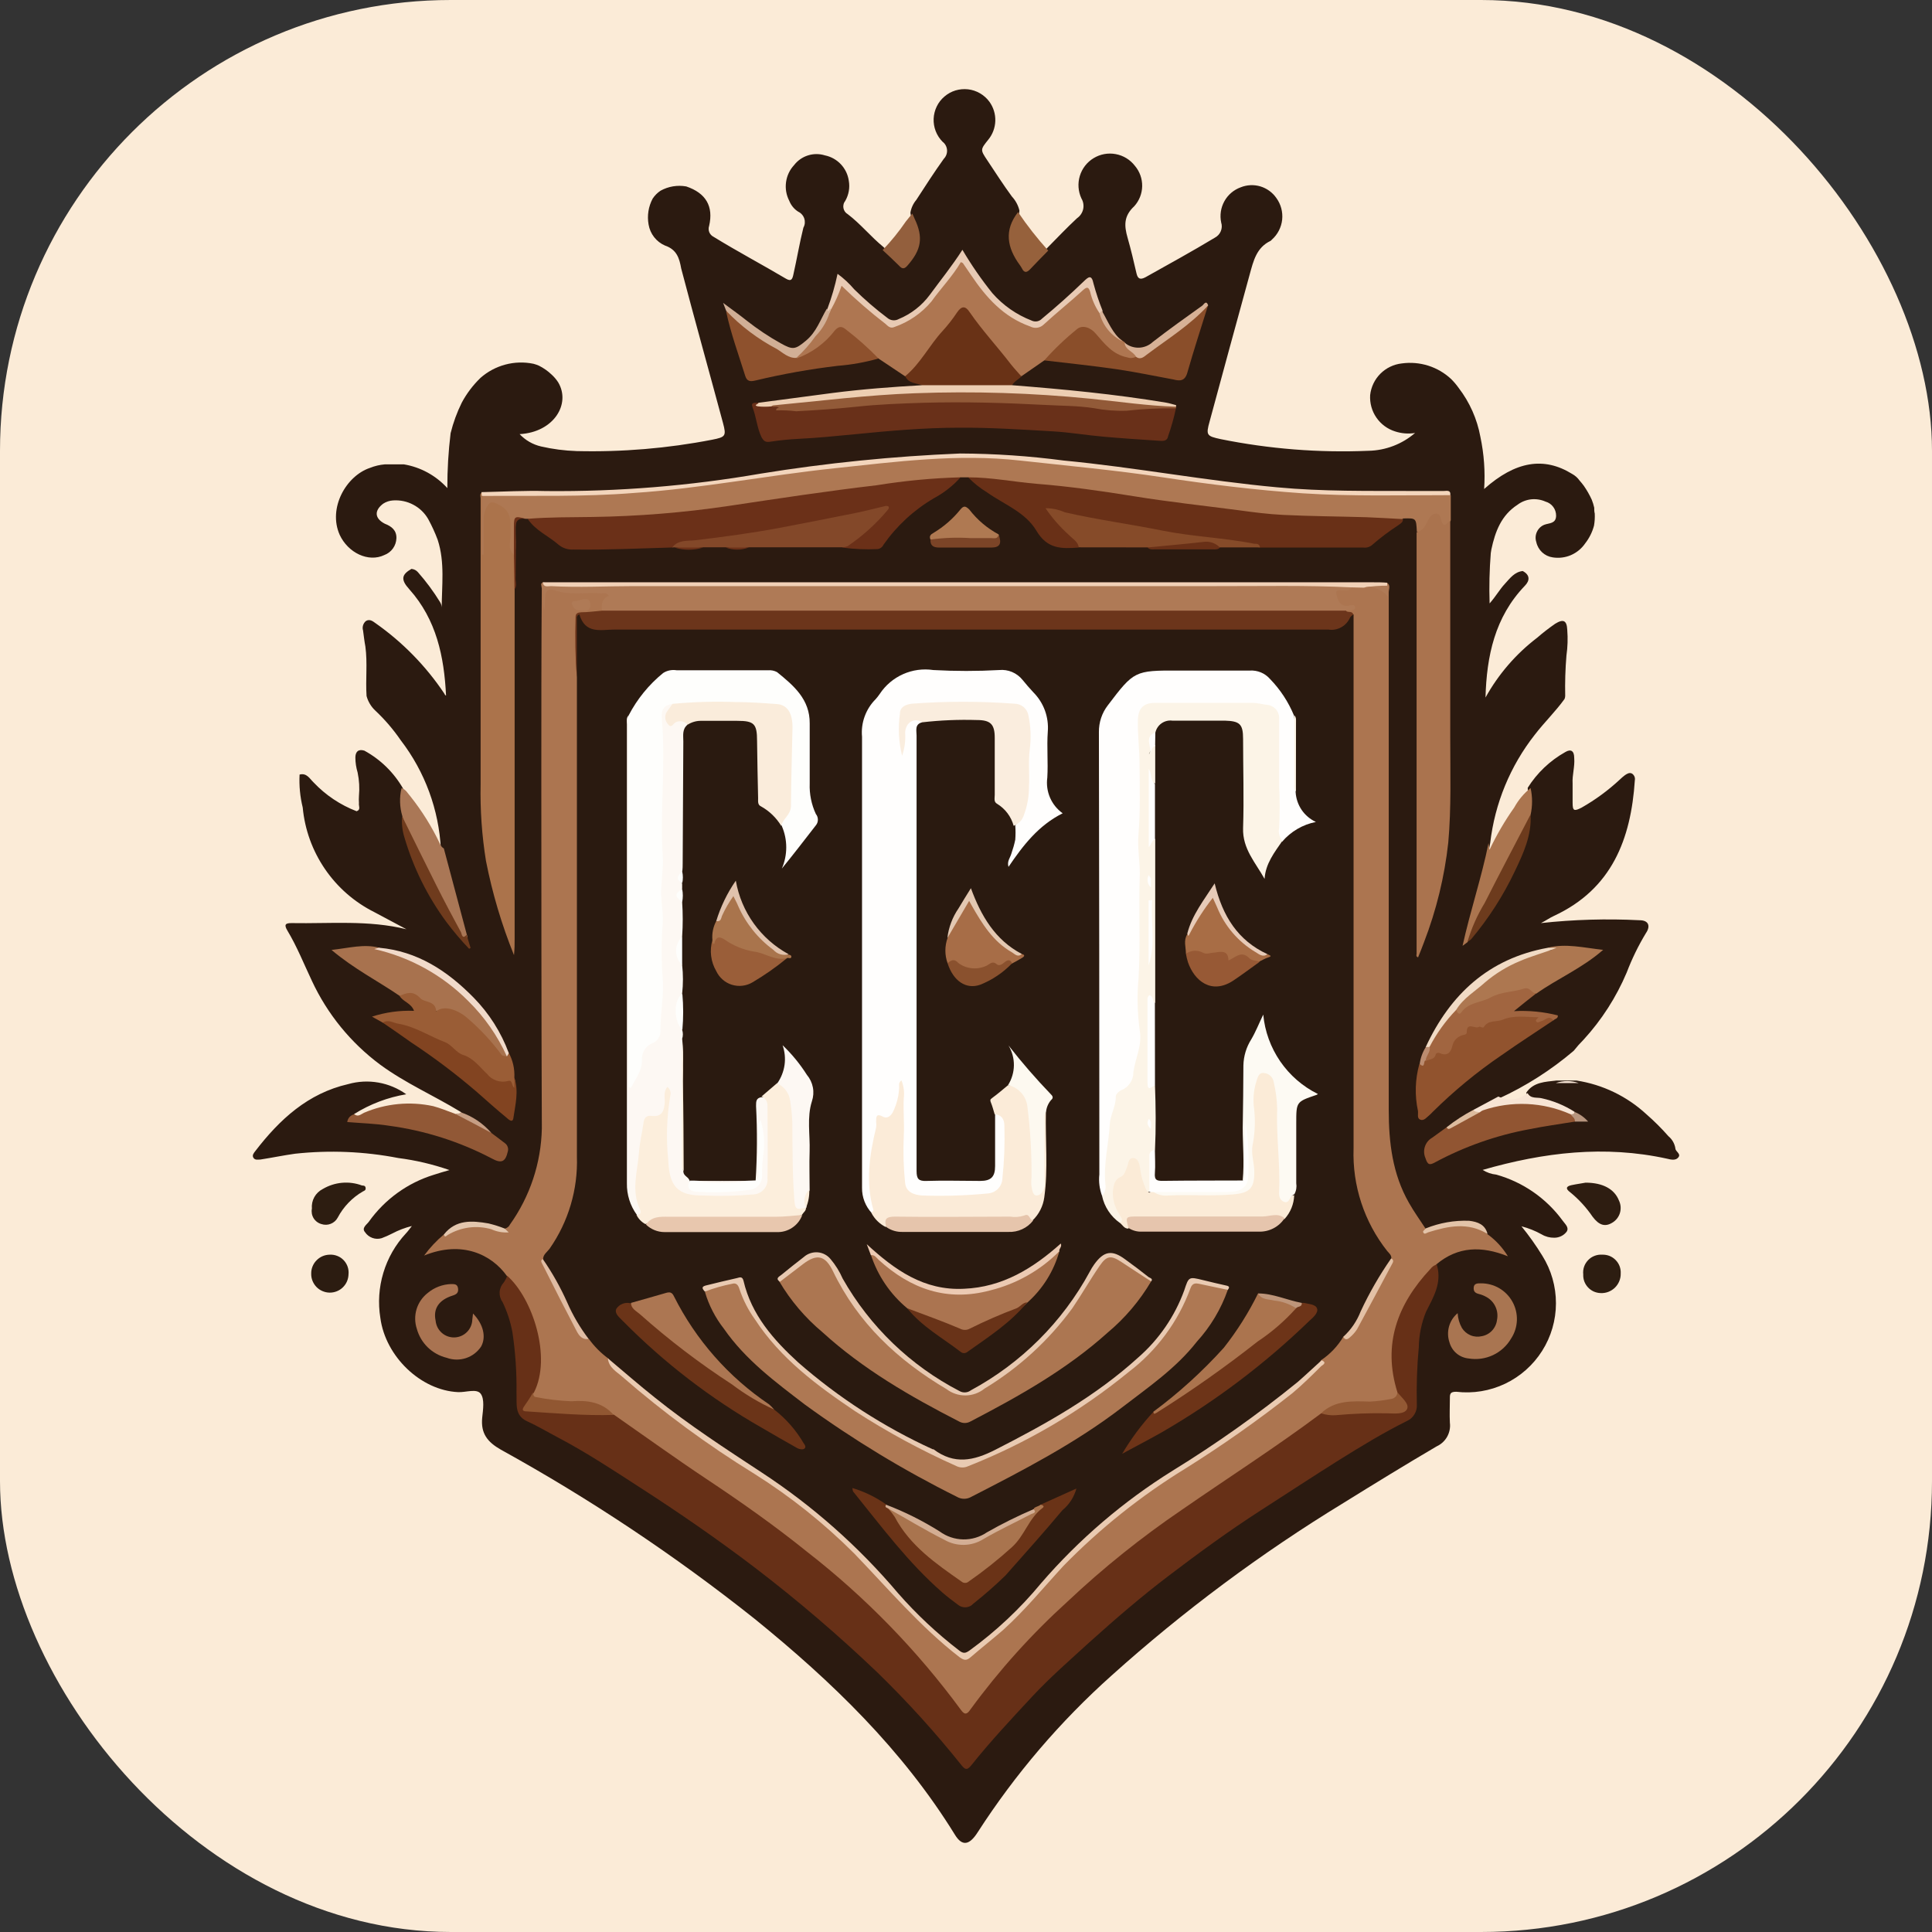 <svg data-made-by="cubiq" width="48" height="48" viewBox="0 0 48 48" fill="none" xmlns="http://www.w3.org/2000/svg">
<rect x="0" y="0" width="48" height="48" fill="#333333" stroke="none"/>
<rect width="48" height="48" rx="11.2" fill="#FBEBD7"/>
<path d="M11.444 27.624C10.779 27.218 10.073 26.912 9.448 26.453C8.717 25.911 8.133 25.194 7.749 24.369C7.55 23.949 7.379 23.517 7.139 23.118C7.055 22.976 7.084 22.931 7.25 22.934C8.199 22.951 9.155 22.854 10.098 23.087L9.295 22.659C8.803 22.412 8.383 22.044 8.073 21.59C7.762 21.135 7.572 20.61 7.521 20.062C7.455 19.794 7.429 19.519 7.443 19.244C7.621 19.197 7.694 19.346 7.791 19.439C8.09 19.755 8.455 19.999 8.86 20.155C8.973 20.115 8.905 20.022 8.918 19.953C8.914 19.894 8.914 19.835 8.918 19.776C8.936 19.581 8.925 19.384 8.885 19.193C8.849 19.073 8.83 18.949 8.829 18.825C8.829 18.683 8.896 18.603 9.051 18.649C9.454 18.868 9.788 19.196 10.016 19.594C10.002 19.811 10.014 20.029 10.051 20.244C10.051 20.887 10.322 21.45 10.614 22C10.865 22.495 11.19 22.949 11.577 23.346C11.577 23.306 11.546 23.255 11.528 23.198C11.335 22.499 11.14 21.803 10.954 21.102C10.905 20.119 10.558 19.175 9.958 18.394C9.775 18.127 9.564 17.88 9.328 17.658C9.221 17.559 9.145 17.433 9.107 17.292C9.08 16.882 9.133 16.472 9.078 16.064C9.053 15.933 9.038 15.797 9.02 15.664C9.007 15.623 9.007 15.578 9.02 15.536C9.033 15.494 9.057 15.457 9.091 15.429C9.18 15.374 9.257 15.429 9.326 15.48C10 15.953 10.581 16.546 11.038 17.23C11.049 17.25 11.056 17.274 11.082 17.281C11.034 16.314 10.845 15.396 10.169 14.64C9.947 14.396 9.98 14.274 10.222 14.134C10.286 14.139 10.345 14.17 10.386 14.219C10.589 14.449 10.771 14.696 10.932 14.957C10.964 15.007 10.979 15.066 10.974 15.126C10.974 14.551 11.058 13.975 10.874 13.411C10.808 13.234 10.729 13.062 10.639 12.897C10.552 12.745 10.423 12.621 10.269 12.54C10.114 12.457 9.94 12.421 9.765 12.433C9.678 12.438 9.594 12.466 9.521 12.513C9.299 12.679 9.299 12.877 9.561 13.012C9.727 13.076 9.854 13.174 9.849 13.371C9.846 13.463 9.816 13.552 9.762 13.627C9.709 13.701 9.634 13.758 9.548 13.79C9.153 13.979 8.647 13.735 8.439 13.287C8.144 12.622 8.601 11.821 9.193 11.624C9.31 11.577 9.433 11.548 9.559 11.537C9.719 11.537 9.878 11.537 10.036 11.537C10.451 11.607 10.831 11.815 11.114 12.127C11.113 11.671 11.14 11.216 11.195 10.763C11.26 10.501 11.353 10.245 11.473 10.003C11.595 9.775 11.752 9.568 11.938 9.388C12.115 9.232 12.326 9.119 12.555 9.058C12.783 8.997 13.022 8.99 13.254 9.038C13.3 9.05 13.345 9.066 13.389 9.085C13.504 9.142 13.611 9.217 13.704 9.306C13.767 9.363 13.822 9.428 13.868 9.499C14.187 10.034 13.761 10.739 12.91 10.786C13.053 10.938 13.238 11.045 13.442 11.092C13.733 11.159 14.03 11.197 14.329 11.207C15.457 11.234 16.584 11.14 17.691 10.925C18.026 10.859 18.05 10.834 17.962 10.506C17.618 9.227 17.261 7.951 16.924 6.67C16.879 6.417 16.815 6.2 16.52 6.1C16.414 6.054 16.322 5.982 16.251 5.891C16.18 5.8 16.133 5.692 16.114 5.579C16.074 5.358 16.11 5.131 16.216 4.933C16.267 4.856 16.334 4.789 16.411 4.738C16.606 4.63 16.831 4.593 17.05 4.632C17.536 4.796 17.731 5.124 17.618 5.612C17.6 5.663 17.602 5.72 17.622 5.77C17.643 5.82 17.682 5.861 17.731 5.885C18.321 6.248 18.933 6.572 19.529 6.925C19.665 7.005 19.689 6.925 19.713 6.812C19.8 6.428 19.864 6.04 19.96 5.656C19.979 5.622 19.991 5.584 19.995 5.545C19.998 5.506 19.994 5.467 19.982 5.43C19.97 5.392 19.95 5.358 19.924 5.329C19.898 5.299 19.867 5.276 19.831 5.259C19.73 5.195 19.653 5.1 19.609 4.989C19.535 4.846 19.507 4.685 19.529 4.526C19.55 4.367 19.62 4.219 19.729 4.102C19.817 3.988 19.937 3.904 20.074 3.861C20.21 3.818 20.357 3.817 20.494 3.86C20.646 3.891 20.784 3.968 20.891 4.081C20.997 4.194 21.066 4.336 21.088 4.49C21.119 4.662 21.087 4.84 21 4.991C20.98 5.016 20.965 5.045 20.958 5.076C20.95 5.107 20.949 5.139 20.955 5.17C20.961 5.202 20.973 5.231 20.992 5.258C21.01 5.284 21.034 5.305 21.062 5.321C21.383 5.565 21.636 5.882 21.949 6.137C22.066 6.253 22.193 6.359 22.306 6.477C22.419 6.594 22.481 6.557 22.552 6.448C22.65 6.296 22.734 6.136 22.803 5.969C22.818 5.921 22.822 5.869 22.815 5.819C22.808 5.769 22.79 5.721 22.763 5.678C22.685 5.559 22.636 5.424 22.619 5.284C22.638 5.167 22.689 5.057 22.765 4.967C22.987 4.625 23.208 4.281 23.448 3.946C23.476 3.918 23.498 3.883 23.512 3.845C23.526 3.807 23.532 3.767 23.529 3.726C23.526 3.686 23.514 3.647 23.495 3.611C23.476 3.576 23.449 3.545 23.417 3.521C23.343 3.446 23.285 3.356 23.247 3.258C23.209 3.159 23.192 3.054 23.196 2.949C23.201 2.843 23.227 2.74 23.273 2.645C23.319 2.55 23.384 2.466 23.465 2.398C23.545 2.329 23.638 2.278 23.739 2.247C23.84 2.217 23.946 2.207 24.051 2.219C24.156 2.231 24.257 2.265 24.348 2.318C24.439 2.371 24.519 2.442 24.581 2.527C24.682 2.666 24.733 2.833 24.728 3.004C24.723 3.175 24.661 3.34 24.552 3.472C24.355 3.718 24.353 3.72 24.53 3.984C24.732 4.286 24.925 4.59 25.14 4.882C25.232 4.981 25.297 5.102 25.328 5.233C25.317 5.381 25.261 5.523 25.169 5.641C25.126 5.711 25.103 5.791 25.103 5.874C25.103 5.956 25.126 6.036 25.169 6.106C25.244 6.244 25.306 6.388 25.391 6.526C25.475 6.663 25.53 6.661 25.628 6.559C25.763 6.419 25.905 6.284 26.038 6.14C26.278 5.898 26.51 5.652 26.759 5.421C26.836 5.368 26.89 5.288 26.911 5.197C26.931 5.105 26.915 5.009 26.867 4.929C26.786 4.754 26.772 4.555 26.828 4.371C26.884 4.186 27.006 4.029 27.171 3.929C27.336 3.829 27.532 3.793 27.721 3.829C27.911 3.864 28.081 3.969 28.198 4.122C28.317 4.263 28.38 4.442 28.377 4.626C28.374 4.81 28.304 4.987 28.18 5.124C27.914 5.37 27.93 5.61 28.014 5.905C28.098 6.2 28.169 6.499 28.236 6.792C28.267 6.925 28.325 6.958 28.457 6.889C29.036 6.565 29.617 6.246 30.183 5.905C30.249 5.87 30.302 5.814 30.33 5.745C30.359 5.676 30.363 5.599 30.34 5.528C30.302 5.348 30.33 5.161 30.419 5C30.507 4.84 30.651 4.717 30.824 4.654C30.98 4.591 31.153 4.583 31.314 4.631C31.475 4.68 31.615 4.781 31.711 4.92C31.824 5.075 31.875 5.267 31.855 5.458C31.834 5.649 31.743 5.826 31.6 5.953C31.59 5.965 31.579 5.976 31.567 5.984C31.216 6.151 31.141 6.483 31.05 6.812C30.713 8.029 30.385 9.251 30.054 10.466C29.957 10.812 29.977 10.834 30.327 10.91C31.534 11.154 32.767 11.252 33.997 11.2C34.424 11.192 34.834 11.035 35.157 10.757C34.992 10.784 34.822 10.771 34.663 10.719C34.473 10.66 34.309 10.539 34.196 10.375C34.083 10.211 34.029 10.015 34.041 9.816C34.063 9.615 34.153 9.427 34.296 9.284C34.44 9.141 34.627 9.051 34.829 9.029C35.049 8.999 35.273 9.018 35.485 9.085C35.697 9.152 35.891 9.266 36.053 9.417C36.122 9.486 36.185 9.56 36.241 9.639C36.515 9.996 36.699 10.412 36.78 10.854C36.87 11.28 36.902 11.716 36.873 12.149C37.652 11.457 38.357 11.34 39.06 11.775C39.133 11.815 39.196 11.871 39.244 11.939C39.28 11.981 39.317 12.023 39.35 12.07C39.425 12.178 39.491 12.293 39.546 12.413C39.572 12.478 39.593 12.545 39.608 12.613C39.608 12.662 39.608 12.71 39.621 12.759C39.626 12.859 39.62 12.96 39.603 13.059C39.56 13.22 39.485 13.371 39.382 13.502C39.294 13.63 39.172 13.73 39.029 13.792C38.887 13.853 38.73 13.872 38.577 13.848C38.478 13.834 38.386 13.79 38.313 13.722C38.24 13.653 38.189 13.564 38.169 13.467C38.141 13.383 38.147 13.292 38.185 13.212C38.222 13.132 38.288 13.069 38.37 13.037C38.49 12.992 38.656 13.014 38.661 12.815C38.662 12.735 38.637 12.657 38.589 12.593C38.541 12.529 38.474 12.483 38.397 12.462C38.285 12.412 38.161 12.393 38.039 12.406C37.917 12.42 37.801 12.466 37.703 12.54C37.299 12.801 37.148 13.205 37.053 13.649L37.038 13.742C37.005 14.158 36.995 14.575 37.009 14.992C37.166 14.813 37.259 14.644 37.388 14.505C37.517 14.365 37.627 14.21 37.831 14.187C38.018 14.285 38.009 14.427 37.885 14.553C37.137 15.332 36.935 16.301 36.907 17.33C37.228 16.75 37.666 16.244 38.193 15.842C38.334 15.719 38.483 15.605 38.636 15.498C38.84 15.372 38.927 15.412 38.938 15.649C38.955 15.861 38.948 16.075 38.918 16.285C38.89 16.619 38.88 16.955 38.887 17.29C38.886 17.316 38.881 17.341 38.871 17.365C38.65 17.674 38.37 17.944 38.133 18.252C37.522 19.029 37.138 19.96 37.024 20.942C36.887 21.738 36.623 22.495 36.43 23.282C36.428 23.285 36.428 23.289 36.428 23.293C36.428 23.297 36.428 23.301 36.43 23.304C36.43 23.304 36.445 23.304 36.454 23.304C37.051 22.599 37.515 21.791 37.823 20.92C37.914 20.693 37.953 20.448 37.938 20.204C37.962 19.994 37.967 19.783 37.956 19.572C38.188 19.203 38.509 18.898 38.889 18.685C39.029 18.601 39.111 18.656 39.111 18.831C39.129 19.053 39.058 19.253 39.071 19.468C39.071 19.625 39.071 19.782 39.071 19.94C39.071 20.146 39.104 20.162 39.293 20.066C39.636 19.871 39.955 19.637 40.244 19.368C40.284 19.329 40.326 19.293 40.371 19.259C40.424 19.224 40.481 19.186 40.546 19.219C40.573 19.236 40.594 19.262 40.607 19.291C40.62 19.321 40.623 19.354 40.617 19.386C40.521 20.849 40.045 22.087 38.61 22.754C38.501 22.803 38.406 22.874 38.284 22.934C39.098 22.845 39.918 22.821 40.736 22.863C40.958 22.863 41.014 23.007 40.892 23.184C40.704 23.495 40.544 23.823 40.415 24.162C40.156 24.774 39.795 25.338 39.346 25.828C39.258 25.916 39.175 26.009 39.098 26.107C38.536 26.585 37.912 26.984 37.242 27.291C37.042 27.416 36.829 27.513 36.623 27.624C36.39 27.755 36.168 27.904 35.958 28.068C35.831 28.161 35.7 28.249 35.581 28.351C35.533 28.387 35.497 28.435 35.476 28.491C35.455 28.546 35.45 28.606 35.463 28.664C35.49 28.795 35.55 28.837 35.685 28.768C36.74 28.236 37.889 27.912 39.067 27.815C39.082 27.815 39.098 27.815 39.113 27.815C39.203 27.79 39.298 27.799 39.382 27.839C39.276 27.796 39.175 27.743 39.08 27.68C38.804 27.505 38.495 27.387 38.173 27.334C38.064 27.307 37.929 27.307 37.922 27.143C38.104 26.881 38.39 26.879 38.665 26.846C38.834 26.846 39.002 26.846 39.171 26.846C39.818 26.946 40.421 27.237 40.903 27.682C41.098 27.852 41.282 28.035 41.453 28.23C41.544 28.305 41.605 28.412 41.624 28.529C41.624 28.613 41.768 28.66 41.701 28.751C41.635 28.841 41.513 28.811 41.42 28.788C39.867 28.447 38.355 28.629 36.836 29.066C36.938 29.131 37.054 29.171 37.175 29.183C37.84 29.37 38.423 29.775 38.829 30.334C38.885 30.412 38.991 30.498 38.922 30.602C38.886 30.649 38.84 30.687 38.787 30.712C38.734 30.738 38.675 30.751 38.617 30.751C38.507 30.753 38.398 30.725 38.304 30.669C38.145 30.58 37.976 30.513 37.8 30.467C37.989 30.699 38.163 30.944 38.319 31.199C38.541 31.553 38.658 31.963 38.657 32.381C38.657 32.799 38.538 33.208 38.314 33.562C38.091 33.915 37.772 34.198 37.395 34.378C37.017 34.558 36.597 34.627 36.181 34.578C36.046 34.578 36.02 34.616 36.022 34.731C36.022 34.938 36.011 35.144 36.022 35.348C36.037 35.468 36.013 35.589 35.954 35.695C35.895 35.8 35.804 35.884 35.694 35.934C34.913 36.392 34.141 36.867 33.372 37.344C31.327 38.592 29.401 40.025 27.619 41.626C26.341 42.768 25.222 44.078 24.293 45.518C24.084 45.849 23.905 45.875 23.727 45.587C22.421 43.469 20.665 41.773 18.749 40.22C16.769 38.646 14.661 37.241 12.446 36.018C12.107 35.825 11.943 35.612 11.98 35.224C12.001 35.022 12.043 34.763 11.943 34.627C11.843 34.492 11.575 34.596 11.382 34.587C10.453 34.545 9.577 33.7 9.45 32.745C9.389 32.37 9.414 31.986 9.524 31.623C9.633 31.259 9.824 30.925 10.082 30.647C10.129 30.598 10.169 30.542 10.233 30.46C10.063 30.502 9.898 30.565 9.743 30.647C9.659 30.69 9.572 30.729 9.483 30.762C9.408 30.785 9.326 30.783 9.252 30.756C9.177 30.729 9.113 30.679 9.069 30.613C8.978 30.509 9.109 30.427 9.162 30.356C9.557 29.8 10.124 29.389 10.776 29.188C10.896 29.148 11.016 29.114 11.167 29.07C10.755 28.927 10.329 28.826 9.896 28.771C9.051 28.607 8.186 28.571 7.33 28.664C7.042 28.704 6.758 28.764 6.47 28.808C6.412 28.808 6.339 28.83 6.297 28.766C6.255 28.702 6.308 28.644 6.343 28.598C6.947 27.812 7.65 27.163 8.652 26.934C8.896 26.865 9.152 26.852 9.401 26.896C9.651 26.94 9.888 27.039 10.093 27.187C9.634 27.263 9.195 27.43 8.8 27.677C8.721 27.841 8.851 27.83 8.938 27.83C9.197 27.837 9.456 27.861 9.712 27.904C10.578 28.024 11.418 28.288 12.198 28.684C12.291 28.731 12.395 28.828 12.488 28.684C12.582 28.54 12.488 28.449 12.391 28.363C12.312 28.31 12.238 28.251 12.169 28.187C12.029 28.021 11.857 27.885 11.663 27.786C11.58 27.748 11.505 27.693 11.444 27.624Z" fill="#2B1A10"/>
<path d="M12.207 28.147C12.318 28.232 12.428 28.311 12.542 28.4C12.574 28.422 12.599 28.454 12.612 28.491C12.626 28.528 12.628 28.569 12.617 28.606C12.559 28.864 12.462 28.915 12.222 28.784C11.423 28.364 10.556 28.088 9.661 27.968C9.322 27.915 8.978 27.906 8.627 27.877C8.633 27.83 8.653 27.786 8.685 27.751C8.717 27.717 8.759 27.693 8.805 27.684C8.896 27.757 8.967 27.684 9.04 27.648C9.583 27.415 10.185 27.357 10.763 27.482C10.949 27.531 11.127 27.608 11.309 27.673C11.639 27.763 11.946 27.925 12.207 28.147Z" fill="#915836"/>
<path d="M39.393 29.383C39.825 29.383 40.111 29.544 40.222 29.826C40.269 29.922 40.277 30.032 40.247 30.135C40.216 30.237 40.148 30.324 40.056 30.378C39.878 30.487 39.727 30.443 39.566 30.227C39.411 29.999 39.223 29.794 39.009 29.62C38.894 29.536 38.905 29.474 39.042 29.445C39.18 29.416 39.319 29.398 39.393 29.383Z" fill="#2E1D11"/>
<path d="M7.749 30.028C7.74 29.929 7.761 29.829 7.809 29.742C7.858 29.655 7.931 29.585 8.02 29.54C8.166 29.454 8.329 29.401 8.498 29.386C8.667 29.371 8.837 29.394 8.996 29.454C9.027 29.454 9.078 29.454 9.084 29.514C9.091 29.573 9.051 29.584 9.018 29.6C8.751 29.754 8.534 29.98 8.39 30.252C8.353 30.322 8.291 30.376 8.218 30.405C8.144 30.435 8.062 30.437 7.987 30.412C7.906 30.39 7.836 30.338 7.792 30.267C7.748 30.195 7.733 30.11 7.749 30.028Z" fill="#2D1D11"/>
<path d="M40.266 31.64C40.268 31.706 40.255 31.771 40.23 31.832C40.205 31.892 40.168 31.947 40.121 31.993C40.074 32.038 40.017 32.074 39.956 32.097C39.894 32.12 39.829 32.13 39.763 32.126C39.704 32.124 39.647 32.11 39.593 32.086C39.54 32.061 39.492 32.027 39.452 31.983C39.412 31.94 39.382 31.89 39.361 31.835C39.341 31.779 39.332 31.721 39.335 31.662C39.328 31.598 39.335 31.532 39.356 31.471C39.377 31.41 39.412 31.354 39.457 31.307C39.502 31.26 39.556 31.224 39.617 31.201C39.678 31.177 39.743 31.168 39.807 31.172C39.869 31.17 39.931 31.181 39.988 31.203C40.045 31.226 40.097 31.261 40.14 31.305C40.183 31.349 40.217 31.401 40.239 31.459C40.26 31.517 40.27 31.579 40.266 31.64Z" fill="#2D1D11"/>
<path d="M8.659 31.66C8.657 31.721 8.644 31.781 8.62 31.837C8.596 31.893 8.56 31.943 8.517 31.985C8.473 32.028 8.421 32.061 8.364 32.083C8.308 32.105 8.247 32.116 8.186 32.115C8.125 32.114 8.065 32.1 8.01 32.076C7.954 32.052 7.903 32.017 7.861 31.973C7.819 31.929 7.786 31.877 7.763 31.82C7.741 31.764 7.73 31.703 7.732 31.642C7.731 31.581 7.742 31.521 7.765 31.464C7.788 31.407 7.822 31.355 7.865 31.312C7.908 31.268 7.959 31.233 8.015 31.209C8.071 31.185 8.132 31.173 8.193 31.172C8.257 31.169 8.321 31.179 8.38 31.203C8.44 31.226 8.494 31.262 8.538 31.309C8.582 31.355 8.616 31.411 8.637 31.471C8.658 31.532 8.665 31.596 8.659 31.66Z" fill="#2C1C11"/>
<path d="M12.207 28.147C11.911 27.988 11.612 27.829 11.309 27.673C11.353 27.653 11.411 27.686 11.444 27.633C11.74 27.733 12.003 27.911 12.207 28.147Z" fill="#C69E84"/>
<path d="M12.59 31.696C12.216 31.174 11.482 30.808 10.537 31.194C10.679 31 10.845 30.823 11.029 30.669C11.156 30.647 11.238 30.54 11.357 30.498C11.673 30.398 12.013 30.402 12.326 30.509C12.395 30.529 12.462 30.609 12.548 30.523C12.575 30.516 12.599 30.503 12.62 30.486C12.642 30.469 12.659 30.447 12.67 30.423C13.167 29.726 13.443 28.896 13.462 28.041C13.449 25.158 13.451 22.275 13.449 19.381C13.449 17.789 13.449 16.197 13.46 14.602C13.588 14.713 13.484 14.855 13.52 14.961C13.523 14.916 13.523 14.871 13.52 14.826C13.531 14.646 13.626 14.547 13.792 14.604C14.147 14.677 14.509 14.7 14.87 14.675C15.194 14.675 15.214 14.713 15.068 15.004C15.046 15.07 15.016 15.134 14.977 15.192C14.85 15.274 14.699 15.312 14.549 15.301C14.447 15.301 14.373 15.334 14.376 15.44C14.349 15.91 14.362 16.381 14.413 16.849C14.434 16.989 14.441 17.131 14.435 17.272L14.435 28.622C14.47 29.563 14.172 30.486 13.595 31.23C13.565 31.266 13.548 31.311 13.546 31.359C13.543 31.406 13.556 31.452 13.582 31.492C13.852 31.955 14.052 32.454 14.309 32.924C14.37 33.062 14.483 33.17 14.624 33.226C14.807 33.376 14.975 33.544 15.125 33.727C15.296 34.055 15.604 34.244 15.87 34.474C16.764 35.225 17.714 35.907 18.711 36.514C19.862 37.249 20.912 38.131 21.834 39.138C22.148 39.48 22.445 39.837 22.78 40.158C23.115 40.48 23.497 40.801 23.863 41.109C23.958 41.191 24.022 41.141 24.084 41.087C24.628 40.669 25.133 40.201 25.59 39.69C26.435 38.688 27.403 37.797 28.473 37.04C29.509 36.335 30.578 35.678 31.578 34.925C31.957 34.639 32.321 34.334 32.667 34.009C32.735 33.944 32.809 33.88 32.797 33.769C32.997 33.587 33.157 33.361 33.374 33.19C33.534 33.19 33.611 33.079 33.673 32.968C33.926 32.478 34.163 31.982 34.454 31.509C34.507 31.421 34.549 31.325 34.454 31.23C33.815 30.434 33.485 29.434 33.525 28.413C33.54 24.422 33.525 20.408 33.525 16.403C33.525 16.064 33.525 15.724 33.536 15.387C33.536 15.294 33.416 15.272 33.41 15.183C33.394 15.152 33.494 15.148 33.432 15.119C33.37 15.09 33.323 15.099 33.283 15.059C33.192 14.97 33.095 14.87 33.119 14.737C33.143 14.604 33.281 14.611 33.387 14.607C33.457 14.595 33.525 14.577 33.591 14.551C33.683 14.534 33.776 14.529 33.868 14.536C34.036 14.519 34.205 14.555 34.352 14.638C34.425 14.689 34.383 14.587 34.407 14.562C34.414 14.529 34.432 14.499 34.458 14.478C34.558 14.54 34.503 14.638 34.503 14.715C34.503 19.003 34.503 23.29 34.503 27.578C34.503 28.385 34.596 29.168 35.004 29.882C35.128 30.103 35.275 30.305 35.412 30.516C35.514 30.602 35.605 30.516 35.694 30.489C35.89 30.435 36.091 30.404 36.295 30.396C36.416 30.386 36.538 30.404 36.65 30.449C36.763 30.494 36.864 30.565 36.944 30.655C37.154 30.804 37.33 30.993 37.463 31.212C36.811 30.951 36.224 30.964 35.689 31.41C35.365 31.813 35.004 32.19 34.835 32.702C34.64 33.283 34.527 33.86 34.736 34.461C34.751 34.506 34.756 34.553 34.751 34.601C34.724 34.76 34.603 34.809 34.467 34.845C34.219 34.896 33.966 34.913 33.713 34.893C33.419 34.889 33.131 34.975 32.888 35.142C31.478 36.195 29.974 37.115 28.562 38.164C27.385 39.03 26.301 40.015 25.326 41.103C24.918 41.53 24.538 41.983 24.189 42.46C24.042 42.682 23.94 42.664 23.789 42.46C23.207 41.666 22.557 40.924 21.847 40.242C20.878 39.314 19.845 38.456 18.755 37.674C17.576 36.832 16.338 36.069 15.185 35.188C15.051 35.073 14.893 34.987 14.723 34.936C14.553 34.886 14.374 34.872 14.198 34.896C13.924 34.891 13.652 34.859 13.384 34.8C13.336 34.797 13.291 34.776 13.259 34.74C13.227 34.705 13.21 34.658 13.211 34.61C13.418 33.994 13.396 33.325 13.152 32.725C13.048 32.46 12.91 32.21 12.741 31.982C12.679 31.893 12.629 31.797 12.59 31.696Z" fill="#AC7550"/>
<path d="M34.718 34.59C34.345 33.399 34.718 32.403 35.536 31.529C35.578 31.472 35.638 31.43 35.707 31.412C35.707 31.427 35.691 31.445 35.707 31.456C35.82 31.886 35.612 32.23 35.428 32.594C35.316 32.871 35.255 33.166 35.25 33.465C35.205 33.943 35.189 34.423 35.201 34.902C35.206 34.986 35.184 35.069 35.14 35.141C35.096 35.213 35.032 35.269 34.955 35.304C34.372 35.594 33.813 35.934 33.261 36.279C32.609 36.688 31.966 37.111 31.318 37.528C30.531 38.034 29.777 38.586 29.034 39.151C28.351 39.67 27.703 40.229 27.065 40.803C26.579 41.247 26.089 41.673 25.643 42.152C25.124 42.711 24.608 43.261 24.127 43.864C24.027 43.986 23.978 43.966 23.894 43.864C23.245 43.05 22.546 42.279 21.8 41.553C20.834 40.63 19.819 39.761 18.758 38.95C17.831 38.244 16.873 37.583 15.897 36.954C15.232 36.523 14.566 36.084 13.863 35.714C13.606 35.579 13.358 35.43 13.094 35.31C12.774 35.164 12.845 34.867 12.832 34.612C12.84 34.108 12.806 33.604 12.732 33.106C12.685 32.844 12.602 32.59 12.486 32.35C12.433 32.278 12.408 32.189 12.413 32.1C12.419 32.011 12.456 31.927 12.517 31.862C12.552 31.81 12.581 31.754 12.601 31.696C13.238 32.261 13.71 33.725 13.267 34.594C13.236 34.625 13.247 34.665 13.24 34.703C13.178 35.011 13.18 35.031 13.508 35.029C13.981 35.029 14.449 35.08 14.919 35.082C15.037 35.078 15.154 35.102 15.26 35.153C16.021 35.683 16.775 36.228 17.549 36.743C18.407 37.313 19.25 37.907 20.053 38.555C21.501 39.681 22.787 41.003 23.874 42.482C23.978 42.631 24.04 42.573 24.113 42.467C24.825 41.493 25.634 40.595 26.528 39.785C27.411 38.953 28.36 38.192 29.364 37.51C30.515 36.712 31.695 35.958 32.82 35.117C33.303 35.066 33.788 35.041 34.274 35.042H34.37C34.518 35.042 34.7 35.086 34.8 34.975C34.9 34.865 34.711 34.72 34.718 34.59Z" fill="#673017"/>
<path d="M24.053 11.859H23.865C23.573 11.955 23.267 12.005 22.96 12.008C21.461 12.147 19.98 12.411 18.487 12.606C17.527 12.733 16.567 12.85 15.604 12.897C14.863 12.934 14.12 12.872 13.386 12.966C13.291 12.974 13.195 12.947 13.118 12.89H13.069C12.81 12.857 12.812 12.857 12.808 13.112C12.803 13.367 12.823 13.555 12.797 13.793C12.626 13.81 12.63 13.675 12.619 13.571C12.603 13.398 12.603 13.223 12.619 13.05C12.627 12.97 12.61 12.89 12.571 12.82C12.531 12.751 12.47 12.695 12.397 12.662C12.247 12.571 12.176 12.591 12.127 12.764C12.102 12.888 12.094 13.014 12.102 13.141C12.102 13.289 12.102 13.44 12.102 13.584C12.102 13.675 12.102 13.775 12.005 13.828C11.938 13.806 11.958 13.751 11.958 13.708V12.431C11.954 12.408 11.954 12.383 11.96 12.36C11.965 12.337 11.975 12.315 11.989 12.296C12.294 12.258 12.601 12.242 12.908 12.249C13.821 12.249 14.737 12.278 15.649 12.216C16.298 12.174 16.948 12.103 17.593 12.01C19.367 11.757 21.142 11.508 22.916 11.364C24.081 11.305 25.249 11.348 26.406 11.495C27.755 11.626 29.092 11.852 30.436 12.023C31.38 12.145 32.33 12.218 33.283 12.245C34.112 12.271 34.94 12.245 35.769 12.265C35.862 12.265 35.96 12.24 36.044 12.307V12.928C35.915 13.123 35.88 13.134 35.773 12.959C35.667 12.784 35.618 12.832 35.541 12.959C35.51 13.022 35.47 13.081 35.423 13.134C35.363 13.19 35.308 13.276 35.201 13.207C35.184 12.872 35.184 12.872 34.864 12.881C34.821 12.916 34.77 12.94 34.716 12.952C34.662 12.964 34.605 12.963 34.552 12.95C34.246 12.912 33.938 12.9 33.631 12.915C32.173 12.899 30.717 12.781 29.276 12.56C28.105 12.411 26.943 12.181 25.763 12.087C25.371 12.056 24.98 11.99 24.588 11.959C24.405 11.96 24.224 11.926 24.053 11.859Z" fill="#AE7853"/>
<path d="M14.957 15.168C14.937 15.01 14.957 14.87 15.127 14.804C15.072 14.709 14.994 14.746 14.93 14.742C14.542 14.713 14.147 14.8 13.764 14.66C13.639 14.613 13.542 14.684 13.542 14.844C13.544 14.945 13.539 15.047 13.526 15.148C13.453 14.973 13.544 14.775 13.457 14.602C13.457 14.553 13.415 14.496 13.493 14.467C13.747 14.518 14.006 14.537 14.265 14.524C18.256 14.48 22.266 14.511 26.269 14.505C28.422 14.505 30.575 14.505 32.729 14.505C32.95 14.505 33.185 14.54 33.414 14.531C33.446 14.527 33.477 14.531 33.507 14.543C33.537 14.554 33.563 14.572 33.585 14.595C33.567 14.621 33.543 14.642 33.515 14.655C33.487 14.668 33.456 14.674 33.425 14.671C33.334 14.671 33.166 14.618 33.203 14.764C33.241 14.91 33.283 15.068 33.487 15.052C33.503 15.052 33.516 15.041 33.532 15.039C33.585 15.039 33.656 15.01 33.669 15.081C33.682 15.152 33.598 15.161 33.543 15.168C33.511 15.17 33.479 15.17 33.447 15.168C33.412 15.199 33.37 15.223 33.325 15.238C33.28 15.253 33.233 15.258 33.185 15.254C33.075 15.254 32.964 15.254 32.853 15.254C27.69 15.254 22.527 15.254 17.363 15.254C16.698 15.254 16.021 15.254 15.351 15.254C15.205 15.254 15.063 15.276 14.957 15.168Z" fill="#AF7A56"/>
<path d="M11.972 12.322V13.779H12.018C12.018 13.491 12.018 13.201 12.018 12.912C12.014 12.802 12.04 12.692 12.094 12.595C12.18 12.44 12.245 12.46 12.404 12.544C12.739 12.719 12.675 12.988 12.688 13.276C12.688 13.447 12.604 13.64 12.77 13.788C12.814 14.069 12.819 14.355 12.786 14.638L12.786 23.331C12.788 23.464 12.783 23.597 12.77 23.73C12.464 22.974 12.231 22.19 12.074 21.39C11.972 20.759 11.927 20.12 11.941 19.481C11.941 17.115 11.941 14.75 11.941 12.384C11.941 12.334 11.91 12.274 11.974 12.236C11.98 12.242 11.984 12.248 11.987 12.256C11.99 12.264 11.992 12.272 11.991 12.28C11.991 12.288 11.989 12.296 11.986 12.303C11.982 12.31 11.978 12.317 11.972 12.322Z" fill="#AB734B"/>
<path d="M35.195 13.223C35.356 13.192 35.416 13.059 35.476 12.932C35.521 12.844 35.572 12.761 35.68 12.761C35.789 12.761 35.787 12.861 35.809 12.932C35.878 13.154 35.958 12.97 36.031 12.932C36.031 14.733 36.031 16.532 36.031 18.332C36.031 19.199 36.059 20.069 35.982 20.933C35.889 21.782 35.686 22.614 35.379 23.41C35.334 23.537 35.281 23.659 35.232 23.785C35.17 23.765 35.195 23.721 35.195 23.69C35.195 20.241 35.195 16.791 35.195 13.34V13.223Z" fill="#AA734E"/>
<path d="M24.053 11.859C24.63 11.859 25.195 11.974 25.765 12.021C26.573 12.085 27.373 12.2 28.172 12.329C29.032 12.469 29.897 12.562 30.762 12.675C31.134 12.726 31.509 12.775 31.884 12.793C32.569 12.826 33.254 12.83 33.94 12.85C34.246 12.861 34.552 12.881 34.858 12.897C34.858 12.981 34.789 13.012 34.733 13.054C34.51 13.199 34.296 13.36 34.095 13.535C34.065 13.562 34.03 13.582 33.991 13.594C33.953 13.606 33.913 13.609 33.873 13.604L31.298 13.604C30.922 13.522 30.54 13.469 30.156 13.444C29.436 13.365 28.724 13.234 28.01 13.107C27.391 12.997 26.77 12.903 26.127 12.73C26.311 12.966 26.513 13.132 26.686 13.325C26.754 13.402 26.867 13.469 26.799 13.604C26.384 13.633 26.025 13.651 25.75 13.187C25.475 12.724 24.954 12.537 24.53 12.238C24.356 12.132 24.196 12.005 24.053 11.859Z" fill="#693017"/>
<path d="M13.109 12.89C13.644 12.846 14.18 12.852 14.715 12.844C15.847 12.828 16.977 12.737 18.097 12.571C19.323 12.387 20.549 12.2 21.78 12.056C22.47 11.944 23.166 11.878 23.865 11.859C23.675 12.07 23.45 12.246 23.2 12.38C22.704 12.671 22.278 13.065 21.949 13.535C21.935 13.565 21.915 13.59 21.889 13.608C21.863 13.627 21.832 13.639 21.8 13.642C21.508 13.656 21.215 13.643 20.924 13.604C21.3 13.348 21.637 13.039 21.924 12.686C21.624 12.725 21.328 12.788 21.037 12.875C19.707 13.134 18.387 13.38 17.046 13.529C16.929 13.539 16.814 13.563 16.704 13.602C15.886 13.624 15.068 13.666 14.249 13.653C14.115 13.662 13.983 13.62 13.879 13.535C13.63 13.316 13.305 13.183 13.109 12.89Z" fill="#6B3018"/>
<path d="M25.945 8.954L25.38 9.346C25.246 9.346 25.195 9.238 25.129 9.156C24.781 8.712 24.41 8.302 24.087 7.847C23.987 7.71 23.905 7.696 23.798 7.847C23.503 8.255 23.162 8.626 22.876 9.04C22.78 9.176 22.694 9.342 22.49 9.351L21.825 8.907C21.669 8.833 21.528 8.731 21.408 8.608C21.352 8.564 21.308 8.508 21.255 8.462C20.911 8.142 20.909 8.14 20.589 8.462C20.428 8.622 20.244 8.759 20.044 8.867C19.964 8.914 19.882 8.974 19.782 8.909C19.782 8.725 19.937 8.619 20.048 8.524C20.282 8.275 20.468 7.986 20.598 7.67C20.658 7.506 20.733 7.35 20.791 7.186C20.849 7.022 20.904 7.02 21.031 7.129C21.292 7.35 21.541 7.594 21.802 7.823C21.893 7.919 22.014 7.981 22.145 7.998C22.276 8.016 22.409 7.987 22.521 7.918C22.931 7.716 23.133 7.337 23.419 7.031C23.52 6.91 23.613 6.782 23.696 6.647C23.856 6.426 23.929 6.426 24.093 6.647C24.286 6.944 24.504 7.223 24.743 7.484C24.997 7.72 25.294 7.906 25.617 8.031C25.666 8.056 25.722 8.063 25.776 8.053C25.83 8.042 25.879 8.015 25.916 7.974C26.218 7.721 26.51 7.455 26.814 7.204C27.018 7.036 27.072 7.044 27.16 7.288C27.214 7.445 27.277 7.597 27.351 7.745C27.451 8.038 27.641 8.292 27.894 8.47L27.941 8.501C28.012 8.641 28.234 8.654 28.24 8.852C28.174 8.969 28.072 8.943 27.97 8.923C27.679 8.838 27.425 8.659 27.249 8.413C26.992 8.124 26.939 8.12 26.63 8.364C26.484 8.485 26.346 8.614 26.215 8.752C26.142 8.839 26.05 8.908 25.945 8.954Z" fill="#AE7651"/>
<path d="M29.216 10.145C29.166 10.382 29.099 10.616 29.019 10.845C28.994 10.972 28.877 10.956 28.786 10.95C28.325 10.919 27.863 10.89 27.402 10.848C26.987 10.812 26.577 10.741 26.162 10.717C25.386 10.672 24.61 10.621 23.831 10.626C22.96 10.626 22.093 10.704 21.224 10.79C20.765 10.834 20.303 10.881 19.84 10.903C19.605 10.915 19.371 10.938 19.139 10.974C19.019 10.994 18.975 10.961 18.917 10.857C18.806 10.619 18.789 10.355 18.695 10.114C18.647 9.992 18.758 10.007 18.835 10.007C18.955 10.107 19.088 10.007 19.214 10.029C19.447 10.18 19.704 10.125 19.957 10.12C20.21 10.116 20.509 10.12 20.785 10.08C21.906 9.961 23.034 9.909 24.162 9.923C25.005 9.923 25.847 9.985 26.69 10.023C27.089 10.04 27.491 10.085 27.89 10.129C28.055 10.146 28.222 10.134 28.382 10.091C28.659 10.021 28.951 10.04 29.216 10.145Z" fill="#693019"/>
<path d="M38.592 25.351C38.162 25.639 37.727 25.919 37.306 26.216C36.694 26.632 36.122 27.104 35.596 27.624C35.57 27.653 35.541 27.68 35.512 27.706C35.447 27.757 35.383 27.852 35.29 27.819C35.197 27.786 35.241 27.682 35.228 27.597C35.146 27.214 35.158 26.816 35.263 26.438C35.365 26.438 35.317 26.311 35.397 26.298C35.569 26.238 35.687 26.054 35.898 26.076C35.91 26.076 35.922 26.072 35.931 26.064C35.941 26.057 35.949 26.048 35.953 26.036C36.02 25.814 36.224 25.704 36.368 25.542C36.403 25.502 36.421 25.433 36.481 25.433C36.687 25.408 36.891 25.364 37.089 25.3C37.401 25.24 37.718 25.12 38.055 25.194C38.186 25.222 38.317 25.324 38.474 25.227C38.545 25.185 38.572 25.293 38.592 25.351Z" fill="#91532E"/>
<path d="M22.49 9.346C22.871 9.031 23.089 8.579 23.419 8.222C23.551 8.077 23.672 7.922 23.78 7.759C23.891 7.597 23.987 7.594 24.093 7.759C24.406 8.213 24.783 8.617 25.118 9.054C25.2 9.158 25.293 9.255 25.379 9.355C25.297 9.428 25.195 9.477 25.142 9.577C25.099 9.617 25.047 9.646 24.99 9.663C24.934 9.679 24.874 9.681 24.816 9.67C24.293 9.67 23.767 9.655 23.244 9.67C23.186 9.683 23.126 9.681 23.07 9.665C23.013 9.649 22.961 9.62 22.918 9.579C22.767 9.508 22.572 9.535 22.49 9.346Z" fill="#693216"/>
<path d="M11.972 12.322L11.961 12.227C12.497 12.216 13.034 12.185 13.571 12.2C15.354 12.217 17.136 12.072 18.893 11.768C20.536 11.502 22.193 11.335 23.856 11.267C24.716 11.271 25.575 11.329 26.428 11.442C28.203 11.611 29.957 11.945 31.731 12.107C32.864 12.214 34.002 12.194 35.139 12.198C35.383 12.198 35.627 12.198 35.873 12.198C35.942 12.198 36.046 12.165 36.033 12.302C34.809 12.302 33.593 12.336 32.365 12.256C31.201 12.176 30.043 12.034 28.89 11.859C27.737 11.684 26.528 11.573 25.342 11.442C23.789 11.269 22.259 11.471 20.725 11.635C19.064 11.81 17.423 12.136 15.755 12.247C14.498 12.349 13.233 12.311 11.972 12.322Z" fill="#F3D5BC"/>
<path d="M25.945 8.954C26.195 8.671 26.469 8.41 26.763 8.173C26.89 8.069 27.091 8.129 27.227 8.293C27.448 8.548 27.646 8.805 28.001 8.878C28.037 8.891 28.075 8.897 28.113 8.895C28.151 8.892 28.188 8.882 28.222 8.865C28.784 8.543 29.31 8.162 29.793 7.73C29.861 7.672 29.899 7.57 30.014 7.586C29.841 8.14 29.66 8.694 29.502 9.249C29.442 9.471 29.316 9.471 29.154 9.428C28.684 9.342 28.214 9.242 27.741 9.173C27.147 9.087 26.546 9.025 25.945 8.954Z" fill="#8A4E2A"/>
<path d="M9.927 24.741C9.388 24.371 8.8 24.076 8.237 23.601C8.681 23.552 9.036 23.448 9.417 23.544C9.532 23.632 9.683 23.615 9.812 23.661C10.424 23.859 10.989 24.183 11.468 24.613C11.948 25.042 12.332 25.567 12.597 26.154C12.603 26.168 12.606 26.183 12.606 26.198C12.606 26.213 12.603 26.228 12.597 26.242C12.493 26.325 12.422 26.265 12.36 26.185C12.229 26.018 12.091 25.854 11.945 25.699C11.715 25.456 11.445 25.255 11.147 25.103C11.133 25.103 11.114 25.083 11.102 25.087C10.736 25.256 10.572 24.881 10.308 24.777C10.175 24.721 10.047 24.814 9.927 24.741Z" fill="#A8724E"/>
<path d="M9.927 24.741C10.109 24.67 10.257 24.601 10.446 24.803C10.548 24.914 10.825 24.854 10.836 25.127C11.031 24.965 11.373 25.085 11.617 25.298C11.931 25.568 12.215 25.873 12.462 26.207C12.484 26.238 12.548 26.234 12.595 26.247C12.621 26.225 12.595 26.169 12.641 26.16C12.743 26.348 12.79 26.56 12.779 26.773C12.809 26.872 12.809 26.977 12.779 27.076C12.73 27.008 12.659 26.959 12.577 26.94C12.495 26.921 12.409 26.932 12.335 26.972C12.293 26.994 12.24 26.972 12.211 26.921C11.912 26.515 11.477 26.269 11.069 26.003C10.591 25.707 10.061 25.505 9.508 25.406L9.242 25.258C9.579 25.149 9.932 25.1 10.286 25.114C10.217 24.919 10.011 24.89 9.927 24.741Z" fill="#9A5D36"/>
<path d="M19.784 8.907C20.165 8.772 20.497 8.529 20.742 8.209C20.835 8.107 20.904 8.1 21 8.173C21.293 8.397 21.57 8.642 21.827 8.907C21.495 9.001 21.155 9.062 20.811 9.089C20.125 9.17 19.443 9.292 18.771 9.453C18.642 9.484 18.56 9.479 18.516 9.342C18.35 8.81 18.157 8.286 18.041 7.741C18.084 7.712 18.114 7.741 18.143 7.765C18.612 8.201 19.142 8.565 19.716 8.847C19.743 8.862 19.767 8.882 19.784 8.907Z" fill="#8E512D"/>
<path d="M16.7 13.602C16.848 13.407 17.081 13.444 17.276 13.422C17.977 13.338 18.678 13.245 19.372 13.114C19.994 12.996 20.617 12.874 21.241 12.748C21.488 12.699 21.731 12.633 21.975 12.577C22.004 12.567 22.035 12.567 22.064 12.577C22.095 12.597 22.084 12.635 22.064 12.659C21.773 13.009 21.434 13.316 21.057 13.571C21.013 13.587 20.967 13.596 20.92 13.598H18.605C18.417 13.633 18.224 13.633 18.037 13.598H17.467C17.232 13.633 16.992 13.633 16.757 13.598L16.7 13.602Z" fill="#834829"/>
<path d="M39.127 27.866C38.75 27.928 38.373 27.979 38 28.054C37.181 28.205 36.39 28.483 35.656 28.877C35.521 28.952 35.47 28.946 35.416 28.775C35.376 28.685 35.37 28.583 35.401 28.489C35.431 28.395 35.495 28.316 35.581 28.267C35.7 28.181 35.82 28.092 35.942 28.006C36.248 27.908 36.488 27.688 36.772 27.562C37.131 27.414 37.517 27.344 37.906 27.354C38.294 27.365 38.676 27.457 39.027 27.624C39.098 27.693 39.189 27.748 39.127 27.866Z" fill="#915532"/>
<path d="M29.216 10.145C28.806 10.138 28.397 10.158 27.99 10.205C27.715 10.214 27.441 10.192 27.171 10.14C26.768 10.078 26.362 10.083 25.956 10.06C24.949 10.007 23.942 9.978 22.936 10.007C22.381 10.025 21.827 10.045 21.277 10.105C20.778 10.158 20.279 10.191 19.78 10.218C19.616 10.197 19.451 10.19 19.285 10.196C19.274 10.127 19.354 10.14 19.348 10.134C19.301 10.072 19.223 10.134 19.166 10.091C19.186 9.992 19.268 10.009 19.334 10.003C20.706 9.812 22.088 9.701 23.472 9.67C24.59 9.654 25.708 9.695 26.821 9.794C27.586 9.867 28.347 9.972 29.11 10.063C29.149 10.063 29.187 10.076 29.218 10.1C29.222 10.115 29.221 10.13 29.216 10.145Z" fill="#925A38"/>
<path d="M33.578 14.593C32.449 14.538 31.32 14.564 30.194 14.562C25.377 14.562 20.562 14.562 15.748 14.562C15.061 14.562 14.376 14.6 13.69 14.562C13.611 14.562 13.504 14.602 13.486 14.467C15.113 14.467 16.739 14.467 18.365 14.467L34.11 14.467C34.23 14.467 34.348 14.467 34.465 14.478V14.558C34.379 14.646 34.281 14.593 34.184 14.584C34.085 14.565 33.983 14.57 33.886 14.6L33.578 14.593Z" fill="#F1D1B7"/>
<path d="M26.803 13.598C26.779 13.451 26.646 13.387 26.557 13.291C26.337 13.094 26.142 12.871 25.976 12.626C26.141 12.626 26.304 12.661 26.455 12.728C27.258 12.912 28.074 13.021 28.881 13.183C29.637 13.334 30.407 13.36 31.163 13.509C31.225 13.509 31.292 13.509 31.303 13.6H30.309C29.777 13.507 29.247 13.6 28.715 13.6C28.646 13.6 28.575 13.631 28.509 13.6L26.803 13.598Z" fill="#864B29"/>
<path d="M38.457 23.546C38.9 23.433 39.344 23.546 39.83 23.599C39.304 24.058 38.696 24.313 38.169 24.686C37.98 24.703 37.8 24.652 37.605 24.686C37.244 24.723 36.958 24.959 36.605 25.005C36.514 25.005 36.461 25.123 36.383 25.176C36.306 25.229 36.197 25.276 36.162 25.123C36.164 25.071 36.178 25.021 36.202 24.976C36.226 24.93 36.259 24.89 36.299 24.859C36.891 24.298 37.534 23.816 38.35 23.626C38.428 23.608 38.51 23.626 38.572 23.586C38.562 23.591 38.551 23.594 38.539 23.595C38.528 23.596 38.517 23.594 38.506 23.59C38.495 23.587 38.485 23.581 38.477 23.573C38.468 23.566 38.462 23.556 38.457 23.546Z" fill="#AD7750"/>
<path d="M9.508 25.406C9.641 25.322 9.754 25.406 9.88 25.431C10.311 25.5 10.665 25.744 11.06 25.894C11.224 25.959 11.34 26.158 11.504 26.209C11.77 26.291 11.927 26.522 12.098 26.677C12.159 26.757 12.242 26.816 12.337 26.848C12.432 26.879 12.534 26.882 12.63 26.855C12.741 26.826 12.701 26.972 12.779 27.027V26.779C12.892 27.114 12.803 27.444 12.755 27.777C12.735 27.919 12.621 27.799 12.579 27.764C12.331 27.56 12.091 27.345 11.85 27.132C11.332 26.687 10.787 26.275 10.217 25.899C9.98 25.732 9.745 25.566 9.508 25.406Z" fill="#824421"/>
<path d="M36.179 25.089C36.204 25.154 36.248 25.231 36.306 25.151C36.487 24.899 36.796 24.912 37.031 24.783C37.301 24.635 37.592 24.652 37.865 24.561C38.027 24.513 38.051 24.692 38.169 24.679C37.998 24.812 37.827 24.947 37.614 25.122C37.98 25.101 38.347 25.137 38.703 25.227C38.716 25.313 38.625 25.309 38.592 25.355C38.483 25.2 38.39 25.355 38.291 25.371C38.244 25.384 38.186 25.44 38.157 25.355C38.157 25.338 38.197 25.304 38.224 25.273C37.925 25.273 37.621 25.213 37.337 25.333C37.184 25.398 36.98 25.333 36.869 25.511C36.84 25.562 36.767 25.486 36.745 25.511C36.654 25.577 36.439 25.371 36.441 25.65C36.441 25.715 36.355 25.706 36.308 25.728C36.253 25.747 36.204 25.78 36.165 25.824C36.126 25.867 36.099 25.92 36.086 25.976C36.051 26.138 35.964 26.251 35.771 26.165C35.727 26.145 35.68 26.165 35.671 26.194C35.64 26.331 35.512 26.313 35.423 26.36C35.346 26.234 35.47 26.138 35.476 26.025C35.597 25.752 35.754 25.496 35.942 25.265C36.004 25.185 36.048 25.067 36.179 25.089Z" fill="#A16540"/>
<path d="M29.218 10.105C28.511 10.083 27.808 9.978 27.103 9.907C25.652 9.762 24.193 9.716 22.736 9.77C21.554 9.812 20.383 9.961 19.206 10.072C19.191 10.077 19.177 10.085 19.166 10.096C19.054 10.108 18.941 10.108 18.829 10.096C18.7 10.067 18.851 10.04 18.842 10.007C19.456 9.927 20.07 9.843 20.687 9.763C21.428 9.668 22.171 9.612 22.918 9.57H25.136C26.419 9.67 27.699 9.792 28.968 10.003C29.052 10.016 29.134 10.045 29.218 10.065C29.22 10.068 29.221 10.071 29.221 10.074C29.221 10.077 29.22 10.08 29.218 10.083C29.218 10.083 29.225 10.105 29.218 10.105Z" fill="#EDCEB2"/>
<path d="M11.752 32.634C12.014 32.904 12.083 33.221 11.952 33.456C11.861 33.592 11.728 33.693 11.573 33.743C11.418 33.793 11.251 33.79 11.098 33.734C10.921 33.691 10.758 33.601 10.627 33.474C10.497 33.347 10.403 33.187 10.355 33.011C10.303 32.853 10.302 32.683 10.35 32.524C10.399 32.366 10.495 32.226 10.626 32.124C10.789 31.987 10.994 31.909 11.207 31.902C11.293 31.902 11.364 31.902 11.38 32.008C11.395 32.115 11.346 32.157 11.246 32.188C10.901 32.297 10.759 32.514 10.823 32.813C10.834 32.929 10.888 33.036 10.975 33.113C11.061 33.19 11.174 33.231 11.29 33.228C11.406 33.225 11.517 33.178 11.599 33.096C11.682 33.015 11.73 32.905 11.734 32.789C11.741 32.742 11.745 32.705 11.752 32.634Z" fill="#A97351"/>
<path d="M36.215 32.625C36.221 32.754 36.258 32.88 36.321 32.993C36.372 33.075 36.447 33.138 36.535 33.175C36.624 33.212 36.722 33.219 36.816 33.197C36.914 33.179 37.004 33.13 37.072 33.056C37.139 32.983 37.182 32.89 37.193 32.791C37.215 32.682 37.202 32.569 37.156 32.468C37.111 32.367 37.034 32.283 36.938 32.228C36.876 32.192 36.81 32.165 36.74 32.148C36.654 32.126 36.605 32.088 36.614 31.986C36.623 31.884 36.709 31.884 36.787 31.884C36.947 31.882 37.106 31.923 37.245 32.003C37.384 32.084 37.498 32.2 37.576 32.341C37.654 32.481 37.692 32.64 37.687 32.801C37.681 32.962 37.633 33.117 37.545 33.252C37.441 33.433 37.283 33.578 37.094 33.667C36.905 33.756 36.694 33.785 36.487 33.751C36.377 33.74 36.271 33.696 36.186 33.624C36.101 33.552 36.04 33.455 36.011 33.348C35.968 33.221 35.965 33.084 36.001 32.955C36.037 32.826 36.112 32.711 36.215 32.625Z" fill="#A97551"/>
<path d="M9.976 19.581C10.085 19.612 10.127 19.709 10.198 19.787C10.484 20.148 10.729 20.54 10.927 20.956C10.944 21.008 10.979 21.052 11.027 21.08L11.599 23.224C11.639 23.322 11.599 23.351 11.519 23.3C11.438 23.237 11.374 23.154 11.333 23.06C10.889 22.246 10.47 21.432 10.089 20.594C10.051 20.491 10.02 20.385 9.996 20.277C9.928 20.051 9.921 19.811 9.976 19.581Z" fill="#AA7756"/>
<path d="M27.318 7.781C27.207 7.618 27.127 7.436 27.083 7.244C27.047 7.138 27.012 7.113 26.91 7.206C26.59 7.499 26.244 7.774 25.934 8.06C25.89 8.104 25.834 8.132 25.773 8.142C25.712 8.151 25.649 8.14 25.595 8.111C24.929 7.876 24.501 7.39 24.127 6.836L23.927 6.543C23.927 6.532 23.9 6.528 23.872 6.512C23.665 6.867 23.377 7.16 23.14 7.492C22.896 7.782 22.579 8 22.222 8.124C22.117 8.173 22.053 8.093 22 8.047C21.618 7.752 21.254 7.436 20.909 7.1C20.841 7.301 20.755 7.496 20.651 7.681C20.62 7.708 20.638 7.787 20.572 7.77C20.505 7.752 20.534 7.712 20.556 7.674C20.662 7.391 20.747 7.099 20.809 6.803C20.962 6.915 21.101 7.044 21.224 7.189C21.482 7.443 21.756 7.68 22.046 7.898C22.085 7.931 22.132 7.952 22.183 7.957C22.233 7.962 22.284 7.952 22.328 7.927C22.635 7.801 22.902 7.593 23.1 7.326C23.368 6.96 23.656 6.605 23.911 6.206C24.132 6.582 24.381 6.942 24.654 7.282C24.92 7.586 25.256 7.82 25.632 7.965C25.674 7.985 25.722 7.991 25.767 7.983C25.813 7.974 25.855 7.952 25.887 7.918C26.245 7.622 26.592 7.313 26.927 6.989C27.038 6.883 27.12 6.807 27.169 7.049C27.23 7.275 27.304 7.497 27.391 7.714C27.393 7.774 27.366 7.787 27.318 7.781Z" fill="#E8CAB4"/>
<path d="M36.982 20.947L37.007 21.113C37.181 20.746 37.386 20.394 37.621 20.062C37.723 19.875 37.861 19.711 38.027 19.578C38.076 19.797 38.076 20.025 38.027 20.244C37.9 20.7 37.704 21.134 37.446 21.53C37.097 22.146 36.816 22.796 36.459 23.408L36.337 23.499C36.532 22.617 36.811 21.796 36.982 20.947Z" fill="#AB754F"/>
<path d="M36.459 23.399C36.559 23.06 36.703 22.735 36.887 22.433C37.259 21.696 37.647 20.967 38.027 20.235C38.058 20.749 37.847 21.204 37.636 21.645C37.348 22.253 36.983 22.821 36.55 23.335C36.522 23.36 36.492 23.382 36.459 23.399Z" fill="#6D3B1D"/>
<path d="M9.989 20.277C10.277 20.86 10.563 21.444 10.854 22.022C11.047 22.406 11.249 22.785 11.453 23.162C11.473 23.202 11.484 23.353 11.592 23.224L11.692 23.552L11.655 23.572C11.454 23.362 11.266 23.14 11.091 22.907C10.624 22.274 10.271 21.564 10.049 20.809C9.995 20.637 9.975 20.457 9.989 20.277Z" fill="#6F3B1D"/>
<path d="M25.293 5.27C25.52 5.606 25.771 5.925 26.043 6.226C25.894 6.379 25.743 6.528 25.599 6.683C25.517 6.772 25.448 6.792 25.388 6.665C25.373 6.636 25.355 6.612 25.337 6.585C25.022 6.157 24.94 5.721 25.293 5.27Z" fill="#96613C"/>
<path d="M23.117 13.405C23.082 13.32 23.117 13.28 23.195 13.238C23.449 13.085 23.674 12.89 23.86 12.659C23.947 12.555 23.991 12.573 24.082 12.659C24.278 12.914 24.526 13.124 24.809 13.276C24.861 13.396 24.761 13.425 24.692 13.427C24.168 13.476 23.64 13.469 23.117 13.405Z" fill="#AF7952"/>
<path d="M21.929 6.213C22.14 5.993 22.333 5.755 22.505 5.503C22.559 5.434 22.614 5.37 22.667 5.306L22.723 5.434C22.945 5.9 22.891 6.206 22.545 6.599C22.47 6.685 22.415 6.69 22.335 6.599C22.204 6.472 22.064 6.335 21.929 6.213Z" fill="#935F3D"/>
<path d="M36.179 25.089C35.914 25.364 35.69 25.676 35.514 26.014C35.508 26.021 35.501 26.027 35.493 26.03C35.485 26.034 35.476 26.036 35.468 26.036C35.459 26.036 35.45 26.034 35.442 26.03C35.434 26.027 35.426 26.021 35.421 26.014C36.031 24.701 36.989 23.814 38.452 23.548H38.674C38.37 23.67 38.053 23.75 37.754 23.881C37.441 24.011 37.151 24.189 36.893 24.409C36.658 24.624 36.357 24.794 36.179 25.089Z" fill="#F1DBC5"/>
<path d="M12.641 26.163L12.595 26.249C12.362 25.733 12.035 25.264 11.63 24.867C10.992 24.225 10.183 23.778 9.299 23.579L9.417 23.546C10.371 23.632 11.114 24.12 11.765 24.783C12.151 25.176 12.45 25.646 12.641 26.163Z" fill="#F1DACA"/>
<path d="M20.545 7.665C20.569 7.807 20.609 7.665 20.64 7.665C20.579 7.925 20.448 8.162 20.261 8.353C20.122 8.549 19.962 8.73 19.784 8.892C19.587 8.903 19.452 8.763 19.299 8.67C18.831 8.424 18.406 8.103 18.041 7.721L17.966 7.526C18.199 7.699 18.381 7.829 18.556 7.969C18.822 8.178 19.103 8.366 19.398 8.53C19.7 8.699 19.758 8.685 20.024 8.464C20.29 8.242 20.377 7.947 20.545 7.665Z" fill="#D1AF96"/>
<path d="M23.117 13.405C23.444 13.36 23.775 13.348 24.104 13.369C24.275 13.369 24.45 13.369 24.623 13.369C24.694 13.369 24.79 13.402 24.81 13.28C24.894 13.502 24.845 13.602 24.634 13.604C24.202 13.604 23.77 13.604 23.337 13.604C23.195 13.604 23.109 13.562 23.117 13.405Z" fill="#7B4427"/>
<path d="M39.022 27.684C38.334 27.378 37.555 27.343 36.842 27.586C36.814 27.598 36.788 27.615 36.765 27.635C36.7 27.635 36.616 27.704 36.61 27.573L37.226 27.243C37.342 27.301 37.473 27.325 37.602 27.31C37.732 27.295 37.854 27.242 37.953 27.158C38.031 27.307 38.191 27.256 38.308 27.287C38.597 27.351 38.873 27.465 39.122 27.624C39.129 27.713 39.076 27.699 39.022 27.684Z" fill="#F7E4D4"/>
<path d="M30.017 7.586C29.573 8.073 29.016 8.417 28.497 8.807C28.42 8.865 28.336 8.949 28.225 8.865C28.156 8.728 27.954 8.697 27.941 8.515C28.04 8.598 28.167 8.642 28.297 8.638C28.426 8.634 28.55 8.582 28.644 8.493C29.045 8.182 29.46 7.887 29.872 7.592C29.906 7.568 29.965 7.444 30.017 7.586Z" fill="#D7B196"/>
<path d="M28.509 13.602C28.983 13.555 29.458 13.515 29.93 13.46C30 13.454 30.07 13.464 30.136 13.489C30.202 13.514 30.261 13.553 30.309 13.604C30.261 13.657 30.196 13.649 30.134 13.649H28.675C28.622 13.653 28.557 13.653 28.509 13.602Z" fill="#693017"/>
<path d="M36.958 30.658C36.477 30.358 35.982 30.46 35.485 30.616C35.443 30.629 35.381 30.693 35.354 30.602C35.354 30.585 35.399 30.547 35.425 30.518C35.767 30.381 36.133 30.316 36.501 30.33C36.714 30.356 36.898 30.421 36.958 30.658Z" fill="#E3C3A8"/>
<path d="M12.539 30.523L12.639 30.618C12.491 30.629 12.342 30.602 12.207 30.54C12.026 30.488 11.837 30.474 11.651 30.498C11.465 30.523 11.285 30.585 11.124 30.682C11.089 30.704 11.049 30.76 11.029 30.669C11.326 30.294 11.728 30.325 12.138 30.396C12.274 30.429 12.409 30.471 12.539 30.523Z" fill="#E3C6AD"/>
<path d="M12.783 14.642L12.768 13.793V13.09C12.768 12.826 12.786 12.815 13.054 12.888C12.859 12.866 12.803 12.954 12.81 13.145C12.825 13.562 12.81 13.977 12.81 14.394C12.819 14.476 12.843 14.567 12.783 14.642Z" fill="#6B3018"/>
<path d="M36.609 27.573C36.643 27.635 36.709 27.617 36.765 27.635L36.053 28.025C36.011 28.048 35.969 28.07 35.942 28.006C36.15 27.84 36.374 27.695 36.609 27.573Z" fill="#DDBC9F"/>
<path d="M27.318 7.781L27.375 7.721C27.531 7.987 27.639 8.286 27.894 8.484C27.753 8.415 27.628 8.317 27.529 8.196C27.429 8.074 27.357 7.933 27.318 7.781Z" fill="#D7B196"/>
<path d="M35.425 26.012H35.519C35.547 26.14 35.423 26.234 35.423 26.345C35.352 26.345 35.423 26.566 35.272 26.435C35.291 26.285 35.343 26.14 35.425 26.012Z" fill="#BB8C70"/>
<path d="M39.022 27.684C39.06 27.684 39.109 27.684 39.122 27.626C39.251 27.679 39.366 27.761 39.457 27.866H39.127C39.14 27.777 39.056 27.746 39.022 27.684Z" fill="#B7957E"/>
<path d="M16.757 13.604L17.467 13.604C17.236 13.676 16.988 13.676 16.757 13.604Z" fill="#6B3018"/>
<path d="M38.654 26.908C38.838 26.843 39.038 26.843 39.222 26.908H38.654Z" fill="#F7E4D4"/>
<path d="M18.03 13.604H18.598C18.415 13.673 18.213 13.673 18.03 13.604Z" fill="#6B3018"/>
<path d="M33.374 33.212C33.236 33.443 33.049 33.641 32.826 33.791C32.686 34.027 32.494 34.227 32.265 34.377C31.46 35.046 30.61 35.66 29.722 36.213C28.595 36.954 27.46 37.685 26.533 38.679C26.058 39.184 25.608 39.71 25.12 40.205C24.841 40.482 24.545 40.74 24.233 40.979C23.991 41.165 23.936 41.163 23.698 40.979C23.083 40.474 22.511 39.92 21.989 39.32C21.269 38.491 20.458 37.747 19.569 37.102C18.733 36.499 17.842 35.976 17.012 35.361C16.387 34.91 15.788 34.422 15.22 33.9C15.177 33.855 15.139 33.804 15.11 33.749C14.926 33.614 14.764 33.451 14.631 33.266C14.471 33.18 14.348 33.039 14.285 32.869C14.034 32.365 13.786 31.86 13.513 31.37C13.504 31.357 13.498 31.343 13.494 31.328C13.491 31.314 13.49 31.298 13.493 31.283C13.493 31.168 13.593 31.106 13.653 31.026C14.122 30.355 14.361 29.551 14.333 28.733C14.333 24.763 14.333 20.794 14.333 16.826C14.298 16.345 14.333 15.864 14.318 15.385C14.318 15.25 14.402 15.212 14.466 15.301C14.699 15.629 15.036 15.551 15.354 15.551C21.131 15.551 26.907 15.551 32.68 15.551C32.988 15.551 33.303 15.587 33.518 15.292C33.533 15.278 33.55 15.268 33.57 15.264C33.59 15.259 33.61 15.259 33.629 15.265V25.817C33.629 26.721 33.629 27.628 33.629 28.535C33.597 29.457 33.894 30.361 34.467 31.084C34.512 31.137 34.574 31.183 34.567 31.263C34.471 31.511 34.344 31.746 34.19 31.962C34.026 32.266 33.88 32.578 33.722 32.886C33.642 33.033 33.565 33.184 33.374 33.212Z" fill="#2A1A10"/>
<path d="M33.622 15.267C33.594 15.294 33.554 15.314 33.54 15.347C33.495 15.448 33.419 15.532 33.322 15.585C33.225 15.639 33.113 15.659 33.004 15.642C28.977 15.642 24.949 15.642 20.922 15.642C19.034 15.642 17.146 15.642 15.258 15.642C14.928 15.642 14.54 15.762 14.393 15.261L14.331 15.307V16.831C14.292 16.331 14.282 15.83 14.3 15.329C14.3 15.236 14.358 15.216 14.44 15.212C14.613 15.212 14.784 15.185 14.957 15.172C17.133 15.172 19.308 15.172 21.483 15.172L33.219 15.172C33.29 15.172 33.361 15.172 33.441 15.172C33.478 15.234 33.594 15.165 33.622 15.267Z" fill="#6C351B"/>
<path d="M15.103 33.747C15.493 34.075 15.879 34.412 16.278 34.729C17.121 35.406 18.026 35.993 18.928 36.586C20.196 37.417 21.337 38.428 22.315 39.586C22.772 40.107 23.279 40.582 23.829 41.005C23.936 41.09 23.991 41.074 24.089 41.005C24.748 40.526 25.344 39.966 25.863 39.338C26.807 38.244 27.91 37.3 29.136 36.537C30.218 35.871 31.255 35.136 32.241 34.335C32.443 34.159 32.636 33.975 32.835 33.796C32.995 33.862 32.835 33.924 32.817 33.949C32.596 34.17 32.356 34.406 32.108 34.614C31.256 35.287 30.367 35.912 29.447 36.488C28.344 37.165 27.329 37.976 26.424 38.901C25.927 39.44 25.462 40.01 24.916 40.502C24.659 40.724 24.379 40.945 24.122 41.167C24.007 41.271 23.947 41.249 23.832 41.167C22.86 40.413 22.071 39.475 21.224 38.597C20.472 37.845 19.638 37.18 18.738 36.614C17.584 35.903 16.49 35.099 15.467 34.21C15.322 34.08 15.123 33.98 15.103 33.747Z" fill="#EACBB2"/>
<path d="M15.245 35.153C14.524 35.175 13.808 35.113 13.092 35.066C13.003 35.066 12.95 35.042 13.021 34.942C13.092 34.842 13.174 34.721 13.242 34.594C13.242 34.643 13.26 34.705 13.307 34.709C13.599 34.767 13.896 34.802 14.194 34.814C14.58 34.785 14.963 34.827 15.245 35.153Z" fill="#915732"/>
<path d="M34.718 34.59C34.822 34.725 35.026 34.88 34.955 35.013C34.884 35.146 34.636 35.117 34.456 35.113C34.034 35.105 33.611 35.121 33.19 35.16C33.065 35.169 32.939 35.153 32.82 35.113C33.17 34.78 33.611 34.811 34.039 34.822C34.218 34.813 34.396 34.79 34.572 34.754C34.611 34.748 34.648 34.729 34.675 34.699C34.702 34.669 34.717 34.63 34.718 34.59Z" fill="#935934"/>
<path d="M33.374 33.212C33.565 33.038 33.712 32.821 33.806 32.58C34.02 32.121 34.273 31.681 34.563 31.265C34.651 31.314 34.6 31.374 34.574 31.425C34.288 31.959 34.006 32.494 33.715 33.026C33.664 33.105 33.6 33.175 33.527 33.235C33.476 33.281 33.414 33.297 33.374 33.212Z" fill="#E3C1A6"/>
<path d="M13.486 31.281C13.722 31.622 13.925 31.984 14.094 32.363C14.234 32.683 14.412 32.986 14.624 33.264C14.466 33.294 14.384 33.179 14.329 33.075C14.036 32.518 13.755 31.966 13.471 31.398C13.449 31.356 13.424 31.312 13.486 31.281Z" fill="#E0BCA3"/>
<path d="M14.464 15.165C14.371 15.165 14.293 15.165 14.242 15.077C14.191 14.988 14.178 14.941 14.3 14.93C14.347 14.93 14.391 14.913 14.438 14.902C14.484 14.89 14.58 14.859 14.637 14.919C14.656 14.945 14.667 14.975 14.67 15.007C14.673 15.039 14.667 15.07 14.653 15.099C14.62 15.205 14.524 15.152 14.464 15.165Z" fill="#AF7A56"/>
<path d="M33.9 14.593C34.091 14.564 34.285 14.55 34.478 14.551V14.819C34.41 14.735 34.321 14.669 34.219 14.629C34.118 14.59 34.007 14.577 33.9 14.593Z" fill="#AF7A56"/>
<path d="M22.909 17.946C22.721 17.995 22.772 18.152 22.772 18.274V22.324C22.772 24.581 22.772 26.837 22.772 29.094C22.772 29.294 22.825 29.347 23.02 29.34C23.463 29.325 23.907 29.34 24.351 29.34C24.623 29.34 24.723 29.238 24.723 28.97V27.693C24.707 27.608 24.765 27.622 24.807 27.64C24.876 27.669 24.934 27.719 24.973 27.783C25.013 27.846 25.032 27.92 25.029 27.994C25.055 28.427 25.037 28.862 24.976 29.292C24.964 29.41 24.91 29.52 24.823 29.601C24.737 29.682 24.624 29.73 24.506 29.735C24.033 29.762 23.561 29.806 23.087 29.791C22.612 29.775 22.421 29.611 22.421 29.125C22.406 28.478 22.408 27.828 22.406 27.243C22.348 27.464 22.35 27.782 21.962 27.837C21.882 27.837 21.873 27.917 21.86 27.979C21.689 28.62 21.65 29.289 21.745 29.946C21.758 30.023 21.805 30.125 21.663 30.143C21.502 29.972 21.413 29.744 21.417 29.509C21.417 28.247 21.417 26.983 21.417 25.721C21.417 23.249 21.417 20.778 21.417 18.306C21.401 18.134 21.423 17.962 21.482 17.8C21.541 17.638 21.634 17.491 21.756 17.37C21.793 17.328 21.827 17.285 21.858 17.239C22 17.024 22.201 16.854 22.437 16.749C22.673 16.644 22.933 16.609 23.189 16.647C23.733 16.677 24.279 16.677 24.823 16.647C24.933 16.636 25.044 16.653 25.146 16.696C25.247 16.739 25.337 16.807 25.406 16.893C25.49 16.999 25.579 17.097 25.67 17.197C25.798 17.325 25.897 17.479 25.96 17.649C26.022 17.819 26.047 18.001 26.032 18.181C26.005 18.558 26.043 18.942 26.02 19.319C25.997 19.488 26.02 19.66 26.087 19.816C26.154 19.972 26.263 20.107 26.402 20.206C25.801 20.506 25.419 21.002 25.056 21.537C25.014 21.395 25.098 21.315 25.129 21.202C25.168 21.091 25.2 20.978 25.224 20.863C25.233 20.744 25.233 20.626 25.224 20.508C25.513 20.115 25.539 19.663 25.528 19.199C25.52 18.963 25.529 18.727 25.555 18.492C25.581 18.295 25.573 18.096 25.53 17.902C25.475 17.649 25.384 17.576 25.129 17.554C24.465 17.497 23.799 17.483 23.133 17.512C22.39 17.538 22.468 17.596 22.443 18.197C22.443 18.346 22.443 18.496 22.443 18.607C22.451 18.476 22.451 18.345 22.443 18.215C22.443 18.139 22.463 18.064 22.503 17.999C22.542 17.934 22.598 17.882 22.665 17.846C22.749 17.8 22.869 17.771 22.909 17.946Z" fill="#FFFEFD"/>
<path d="M27.38 29.711C27.317 29.541 27.294 29.359 27.313 29.179C27.313 25.515 27.309 21.852 27.302 18.188C27.299 17.948 27.377 17.713 27.524 17.523C28.174 16.667 28.189 16.656 29.278 16.66C29.869 16.66 30.461 16.66 31.052 16.66C31.146 16.654 31.24 16.67 31.327 16.706C31.414 16.742 31.491 16.798 31.553 16.869C31.81 17.133 32.013 17.444 32.152 17.784C32.201 18.206 32.152 18.627 32.174 19.051C32.166 19.262 32.171 19.473 32.19 19.683C32.199 19.84 32.251 19.991 32.339 20.122C32.428 20.252 32.55 20.355 32.693 20.421C32.367 20.485 32.071 20.658 31.855 20.911C31.671 20.856 31.693 20.689 31.693 20.561V18.077C31.693 17.66 31.664 17.634 31.25 17.567C30.833 17.533 30.414 17.524 29.997 17.541C29.608 17.541 29.223 17.541 28.837 17.541C28.451 17.541 28.358 17.654 28.358 18.026C28.358 18.665 28.424 19.301 28.404 19.942C28.367 21.115 28.429 22.291 28.404 23.464C28.389 24.069 28.384 24.675 28.369 25.28C28.362 25.335 28.362 25.391 28.369 25.446C28.497 25.95 28.273 26.407 28.183 26.881C28.173 26.937 28.142 26.987 28.096 27.021C27.686 27.274 27.719 27.719 27.652 28.108C27.569 28.546 27.531 28.992 27.539 29.438C27.546 29.547 27.535 29.68 27.38 29.711Z" fill="#FFFEFD"/>
<path d="M15.62 17.771C15.83 17.367 16.121 17.01 16.474 16.722C16.574 16.657 16.695 16.633 16.813 16.653C17.569 16.653 18.327 16.653 19.084 16.653C19.16 16.646 19.237 16.662 19.305 16.698C19.718 17.033 20.124 17.374 20.117 17.977C20.117 18.474 20.117 18.971 20.117 19.468C20.107 19.728 20.16 19.988 20.27 20.224C20.303 20.264 20.32 20.313 20.32 20.365C20.32 20.416 20.303 20.466 20.27 20.505C19.991 20.863 19.716 21.224 19.425 21.579C19.497 21.412 19.534 21.233 19.534 21.052C19.534 20.871 19.497 20.692 19.425 20.525C19.407 20.489 19.4 20.449 19.406 20.409C19.413 20.369 19.432 20.332 19.461 20.304C19.552 20.174 19.597 20.018 19.589 19.86C19.565 19.292 19.656 18.727 19.618 18.159C19.615 18.081 19.608 18.002 19.596 17.924C19.552 17.68 19.465 17.598 19.221 17.578C18.389 17.497 17.551 17.502 16.72 17.591C16.562 17.611 16.516 17.696 16.529 17.853C16.593 18.687 16.593 19.525 16.529 20.359C16.527 20.39 16.527 20.421 16.529 20.452C16.633 21.2 16.467 21.949 16.564 22.697C16.57 22.744 16.57 22.791 16.564 22.838C16.491 23.71 16.596 24.586 16.511 25.46C16.513 25.57 16.488 25.679 16.438 25.778C16.388 25.876 16.315 25.961 16.225 26.025C16.173 26.061 16.13 26.108 16.099 26.164C16.068 26.219 16.051 26.281 16.048 26.345C16.021 26.549 15.95 26.746 15.841 26.921C15.799 26.996 15.737 27.087 15.644 27.056C15.551 27.025 15.606 26.93 15.606 26.863L15.606 18.033C15.588 17.946 15.592 17.856 15.62 17.771Z" fill="#FEFEFC"/>
<path d="M30.504 32.046C30.337 32.523 30.075 32.961 29.735 33.334C29.214 34 28.531 34.463 27.877 34.967C26.721 35.854 25.437 36.519 24.14 37.184C24.084 37.218 24.019 37.237 23.953 37.237C23.888 37.237 23.823 37.218 23.767 37.184C22.449 36.528 21.188 35.763 19.997 34.896C19.265 34.335 18.523 33.787 17.986 33.013C17.772 32.74 17.611 32.429 17.514 32.097C17.722 31.875 18.001 31.875 18.27 31.86C18.358 31.86 18.41 31.948 18.441 32.035C18.806 33 19.512 33.691 20.294 34.317C21.357 35.131 22.514 35.815 23.741 36.353C23.791 36.381 23.848 36.398 23.906 36.402C23.964 36.405 24.022 36.395 24.076 36.373C25.427 35.821 26.695 35.085 27.846 34.186C28.458 33.712 28.967 33.117 29.34 32.438C29.408 32.294 29.468 32.146 29.518 31.995C29.56 31.889 29.631 31.809 29.739 31.831C30.006 31.855 30.265 31.928 30.504 32.046Z" fill="#AE7853"/>
<path d="M27.38 29.711C27.415 29.673 27.44 29.628 27.455 29.579C27.47 29.529 27.473 29.478 27.464 29.427C27.411 28.919 27.546 28.425 27.573 27.923C27.586 27.702 27.728 27.48 27.721 27.24C27.721 27.189 27.797 27.11 27.857 27.087C27.946 27.052 28.022 26.991 28.076 26.912C28.13 26.833 28.159 26.74 28.158 26.644C28.203 26.298 28.38 25.979 28.318 25.613C28.258 25.179 28.247 24.74 28.287 24.304C28.338 23.437 28.287 22.57 28.318 21.705C28.318 21.381 28.258 21.055 28.285 20.741C28.333 20.148 28.316 19.558 28.311 18.966C28.311 18.614 28.262 18.261 28.271 17.906C28.271 17.609 28.4 17.463 28.693 17.463C29.506 17.463 30.318 17.463 31.132 17.463C31.241 17.463 31.354 17.496 31.458 17.509C31.503 17.511 31.547 17.521 31.588 17.54C31.629 17.558 31.666 17.585 31.696 17.619C31.726 17.652 31.749 17.691 31.763 17.734C31.778 17.776 31.783 17.822 31.779 17.866C31.779 18.419 31.779 18.975 31.779 19.523C31.798 19.875 31.798 20.227 31.779 20.579C31.768 20.633 31.77 20.69 31.784 20.744C31.798 20.797 31.825 20.847 31.862 20.889C31.664 21.177 31.442 21.455 31.418 21.836C31.196 21.435 30.868 21.091 30.884 20.576C30.908 19.838 30.884 19.095 30.884 18.359C30.884 17.986 30.802 17.915 30.425 17.904C29.992 17.904 29.558 17.904 29.125 17.904C29.031 17.892 28.937 17.916 28.859 17.97C28.782 18.024 28.727 18.105 28.706 18.197C28.566 18.346 28.651 18.556 28.544 18.738C28.619 18.665 28.544 18.501 28.701 18.516V19.465C28.555 19.45 28.573 19.337 28.559 19.244C28.596 19.738 28.605 20.234 28.588 20.729C28.588 20.82 28.599 20.867 28.701 20.843V24.541C28.701 24.668 28.701 24.792 28.701 24.919C28.646 24.919 28.586 24.887 28.586 24.998C28.586 25.588 28.586 26.176 28.586 26.773C28.58 26.811 28.588 26.851 28.608 26.886C28.627 26.92 28.658 26.946 28.695 26.961C28.715 27.498 28.721 28.037 28.695 28.573C28.615 28.644 28.626 28.739 28.624 28.833C28.641 29.087 28.626 29.343 28.579 29.593C28.449 29.671 28.422 29.551 28.382 29.478C28.319 29.326 28.274 29.168 28.247 29.006C28.231 28.955 28.225 28.886 28.156 28.884C28.087 28.881 28.087 28.944 28.072 28.986C28.021 29.118 27.94 29.236 27.834 29.329C27.765 29.41 27.722 29.511 27.71 29.616C27.698 29.722 27.718 29.829 27.768 29.924C27.801 30.026 27.872 30.117 27.903 30.223C27.923 30.294 27.959 30.383 27.823 30.383C27.596 30.222 27.438 29.983 27.38 29.711Z" fill="#FCF4E7"/>
<path d="M28.599 31.837C28.314 32.319 27.949 32.749 27.52 33.108C26.502 34.024 25.32 34.687 24.113 35.315C24.07 35.34 24.02 35.354 23.969 35.354C23.918 35.354 23.869 35.34 23.825 35.315C22.614 34.694 21.441 34.017 20.432 33.097C20.006 32.741 19.644 32.315 19.361 31.837C19.571 31.553 19.852 31.329 20.175 31.186C20.242 31.159 20.316 31.156 20.386 31.175C20.456 31.195 20.517 31.237 20.561 31.294C20.632 31.369 20.692 31.453 20.738 31.545C21.403 32.915 22.472 33.882 23.796 34.592C23.84 34.624 23.892 34.642 23.947 34.645C24.001 34.649 24.055 34.636 24.102 34.61C24.81 34.226 25.458 33.74 26.025 33.168C26.426 32.745 26.771 32.272 27.049 31.76C27.131 31.589 27.242 31.433 27.378 31.301C27.424 31.246 27.489 31.209 27.56 31.198C27.632 31.187 27.705 31.203 27.766 31.241C28.061 31.414 28.34 31.613 28.599 31.837Z" fill="#AC7651"/>
<path d="M15.62 17.771V27.012L15.675 27.027C15.788 26.806 15.95 26.608 15.95 26.34C15.942 26.252 15.962 26.164 16.007 26.089C16.053 26.013 16.121 25.954 16.203 25.921C16.269 25.895 16.325 25.848 16.363 25.787C16.4 25.726 16.416 25.655 16.409 25.584C16.409 25.16 16.496 24.737 16.465 24.315C16.43 23.854 16.43 23.391 16.465 22.929C16.482 22.681 16.425 22.428 16.427 22.177C16.427 21.872 16.485 21.563 16.465 21.259C16.398 20.166 16.533 19.075 16.453 17.984C16.436 17.749 16.389 17.541 16.706 17.487C16.746 17.596 16.635 17.656 16.622 17.747C16.609 17.838 16.609 17.942 16.764 17.895C16.919 17.849 17.03 17.809 17.083 18.004C16.944 18.115 16.977 18.274 16.977 18.419L16.961 21.446C16.961 21.517 16.961 21.585 16.948 21.668C16.914 21.707 16.896 21.758 16.896 21.811C16.896 21.863 16.914 21.914 16.948 21.954V22.08C16.905 22.124 16.88 22.183 16.88 22.245C16.88 22.307 16.905 22.366 16.948 22.41C16.967 22.695 16.967 22.98 16.948 23.264C16.897 23.375 16.87 23.497 16.87 23.619C16.87 23.741 16.897 23.863 16.948 23.974C16.974 24.21 16.974 24.449 16.948 24.686C16.888 24.828 16.857 24.981 16.857 25.136C16.857 25.291 16.888 25.444 16.948 25.586C16.972 25.658 16.972 25.736 16.948 25.808C16.973 26.029 16.978 26.251 16.964 26.473C16.964 27.267 16.964 28.059 16.964 28.853C16.953 28.938 16.958 29.024 16.979 29.108C16.979 29.223 17.119 29.241 17.134 29.345C17.149 29.402 17.182 29.454 17.229 29.49C17.276 29.526 17.334 29.545 17.394 29.544C17.795 29.572 18.199 29.553 18.596 29.487C18.817 29.447 18.889 29.369 18.88 29.132C18.905 28.821 18.911 28.508 18.897 28.196C18.937 28.507 18.866 28.884 18.875 29.261C18.875 29.309 18.857 29.378 18.773 29.34C18.812 28.721 18.816 28.1 18.784 27.48C18.784 27.362 18.784 27.278 18.926 27.258C19.104 27.258 19.148 27.382 19.148 27.509C19.183 28.107 19.183 28.707 19.148 29.305C19.151 29.365 19.142 29.426 19.121 29.482C19.101 29.539 19.069 29.591 19.027 29.634C18.985 29.678 18.935 29.713 18.88 29.737C18.825 29.761 18.765 29.773 18.704 29.773C18.202 29.831 17.695 29.831 17.192 29.773C17.009 29.751 16.841 29.662 16.72 29.522C16.6 29.383 16.537 29.203 16.542 29.019C16.545 28.782 16.531 28.546 16.5 28.311C16.489 27.969 16.52 27.626 16.593 27.291C16.58 27.365 16.571 27.439 16.567 27.513C16.566 27.582 16.54 27.648 16.494 27.698C16.448 27.749 16.384 27.781 16.316 27.788C16.128 27.806 16.068 27.921 16.043 28.085C15.961 28.583 15.906 29.085 15.879 29.589C15.89 29.723 15.917 29.855 15.961 29.981C15.981 30.088 16.014 30.216 15.824 30.185C15.657 29.957 15.57 29.681 15.575 29.398C15.575 25.6 15.575 21.8 15.575 17.997C15.575 17.92 15.553 17.835 15.62 17.771Z" fill="#FDF8F3"/>
<path d="M21.649 30.134C21.667 30.112 21.705 30.081 21.7 30.063C21.501 29.372 21.603 28.693 21.767 28.012C21.774 27.966 21.774 27.919 21.767 27.872C21.767 27.746 21.767 27.651 21.942 27.746C22.046 27.802 22.148 27.719 22.197 27.6C22.285 27.414 22.333 27.213 22.339 27.008C22.339 26.956 22.319 26.897 22.397 26.843C22.454 26.984 22.473 27.137 22.454 27.287C22.437 27.597 22.472 27.908 22.454 28.221C22.436 28.613 22.447 29.006 22.488 29.396C22.512 29.618 22.709 29.689 22.913 29.702C23.464 29.721 24.015 29.703 24.563 29.649C24.656 29.638 24.742 29.594 24.805 29.524C24.868 29.455 24.903 29.365 24.905 29.272C24.951 28.842 24.967 28.409 24.954 27.977C24.954 27.817 24.894 27.699 24.712 27.684C24.683 27.589 24.659 27.491 24.621 27.398C24.583 27.305 24.621 27.309 24.663 27.269C24.794 27.174 24.918 27.065 25.045 26.961C25.328 26.948 25.555 27.183 25.595 27.542C25.663 28.072 25.698 28.606 25.699 29.141C25.694 29.243 25.697 29.345 25.71 29.447C25.71 29.491 25.723 29.549 25.785 29.544C25.847 29.54 25.841 29.496 25.85 29.458C25.866 29.373 25.873 29.285 25.87 29.199C25.87 28.775 25.87 28.349 25.87 27.926C25.87 27.817 25.832 27.682 25.985 27.628C25.969 28.336 26.043 29.046 25.945 29.748C25.915 29.969 25.811 30.172 25.65 30.325C24.561 30.303 23.474 30.325 22.386 30.314C22.228 30.314 22.088 30.329 22.009 30.487C21.855 30.41 21.729 30.287 21.649 30.134Z" fill="#FBEBD8"/>
<path d="M15.813 30.185C15.901 30.185 15.943 30.137 15.899 30.044C15.677 29.578 15.839 29.105 15.875 28.637C15.892 28.389 15.954 28.143 15.988 27.895C16.003 27.768 16.068 27.708 16.19 27.724C16.462 27.757 16.502 27.582 16.516 27.376C16.516 27.254 16.482 27.123 16.58 27.003C16.613 27.028 16.638 27.063 16.651 27.103C16.664 27.142 16.665 27.185 16.653 27.225C16.563 27.758 16.546 28.302 16.604 28.839C16.629 29.474 16.839 29.711 17.474 29.702C17.89 29.72 18.307 29.711 18.722 29.675C18.771 29.673 18.82 29.66 18.864 29.638C18.909 29.616 18.948 29.586 18.98 29.548C19.013 29.511 19.037 29.467 19.052 29.42C19.067 29.373 19.073 29.323 19.068 29.274C19.081 28.671 19.068 28.068 19.068 27.462C19.069 27.415 19.055 27.368 19.029 27.329C19.003 27.289 18.965 27.259 18.922 27.24L19.305 26.912C19.409 26.918 19.506 26.964 19.578 27.039C19.649 27.115 19.689 27.214 19.689 27.318C19.735 27.582 19.759 27.85 19.762 28.119C19.762 28.631 19.762 29.143 19.802 29.655C19.815 29.822 19.851 29.944 20.024 29.995C20.035 30.079 19.962 30.119 19.926 30.179C19.724 30.291 19.491 30.337 19.261 30.31C18.505 30.31 17.749 30.31 16.992 30.31C16.669 30.277 16.343 30.311 16.034 30.412C15.939 30.361 15.862 30.282 15.813 30.185Z" fill="#FCEEDC"/>
<path d="M27.826 30.385C27.939 30.301 27.826 30.23 27.806 30.163C27.695 29.994 27.64 29.795 27.648 29.593C27.672 29.436 27.686 29.305 27.852 29.234C27.945 29.192 27.959 29.088 27.996 29.012C28.034 28.937 28.023 28.755 28.169 28.773C28.28 28.788 28.309 28.915 28.327 29.034C28.348 29.205 28.395 29.372 28.464 29.529C28.481 29.573 28.514 29.609 28.555 29.631C28.571 29.617 28.59 29.607 28.61 29.601C28.63 29.595 28.652 29.593 28.673 29.596C28.831 29.643 28.997 29.664 29.163 29.658C29.682 29.658 30.203 29.658 30.715 29.64C30.79 29.639 30.863 29.615 30.924 29.57C30.984 29.526 31.029 29.463 31.052 29.392C31.088 29.295 31.098 29.191 31.081 29.09C30.99 28.509 31.134 27.926 31.052 27.345C31.04 27.178 31.072 27.012 31.143 26.861C31.192 26.741 31.256 26.622 31.409 26.639C31.477 26.643 31.542 26.669 31.595 26.712C31.648 26.756 31.685 26.815 31.702 26.881C31.766 27.06 31.799 27.248 31.799 27.438C31.777 28.103 31.87 28.768 31.853 29.434C31.853 29.757 31.853 29.757 32.154 29.695C32.147 29.914 32.062 30.123 31.915 30.285C31.624 30.307 31.336 30.323 31.046 30.321C30.181 30.321 29.314 30.321 28.449 30.321C28.269 30.321 28.092 30.29 28.036 30.525C27.93 30.529 27.892 30.434 27.826 30.385Z" fill="#FBEBD7"/>
<path d="M22.909 17.946C22.712 17.82 22.501 17.946 22.488 18.199C22.502 18.394 22.477 18.591 22.412 18.776C22.328 18.433 22.309 18.077 22.359 17.727C22.359 17.576 22.481 17.505 22.656 17.483C23.504 17.42 24.355 17.42 25.202 17.483C25.286 17.483 25.368 17.513 25.432 17.567C25.496 17.622 25.539 17.697 25.552 17.78C25.61 18.056 25.62 18.339 25.584 18.618C25.544 18.929 25.584 19.248 25.564 19.563C25.564 19.799 25.521 20.032 25.437 20.253C25.418 20.313 25.386 20.369 25.342 20.414C25.298 20.46 25.244 20.495 25.184 20.517C25.122 20.289 24.975 20.094 24.774 19.971C24.685 19.924 24.714 19.834 24.714 19.749C24.714 19.277 24.714 18.805 24.714 18.332C24.714 17.997 24.614 17.889 24.271 17.889C23.816 17.875 23.361 17.894 22.909 17.946Z" fill="#FAEDDE"/>
<path d="M17.085 18.004C17.049 17.963 17.001 17.935 16.947 17.924C16.893 17.913 16.838 17.92 16.788 17.944C16.729 17.971 16.68 18.106 16.6 17.997C16.562 17.958 16.538 17.907 16.53 17.853C16.523 17.799 16.534 17.744 16.56 17.696C16.607 17.625 16.66 17.556 16.709 17.487C17.233 17.438 17.761 17.423 18.288 17.443C18.622 17.443 18.953 17.467 19.297 17.492C19.56 17.509 19.694 17.713 19.689 18.086C19.678 18.731 19.654 19.377 19.651 20.022C19.651 20.244 19.45 20.335 19.41 20.519C19.287 20.317 19.115 20.15 18.908 20.035C18.817 19.995 18.837 19.902 18.835 19.827C18.824 19.355 18.815 18.88 18.809 18.408C18.809 17.98 18.735 17.909 18.316 17.909C18.026 17.909 17.733 17.909 17.429 17.909C17.308 17.905 17.188 17.939 17.085 18.004Z" fill="#FAECDB"/>
<path d="M32.161 29.666C32.134 29.682 32.109 29.7 32.086 29.72C32.032 29.78 32.017 29.904 31.901 29.859C31.786 29.815 31.773 29.706 31.779 29.6C31.811 28.915 31.704 28.232 31.731 27.546C31.726 27.322 31.697 27.099 31.644 26.881C31.635 26.822 31.606 26.768 31.562 26.728C31.518 26.687 31.462 26.663 31.402 26.659C31.274 26.639 31.245 26.773 31.216 26.863C31.154 27.057 31.131 27.26 31.148 27.462C31.192 27.783 31.185 28.109 31.125 28.427C31.07 28.664 31.168 28.895 31.163 29.132C31.163 29.533 31.034 29.64 30.637 29.675C30.101 29.722 29.564 29.675 29.03 29.702C28.895 29.718 28.76 29.684 28.648 29.607C28.741 29.507 28.87 29.524 28.981 29.524C29.424 29.524 29.879 29.524 30.329 29.524C30.439 29.528 30.55 29.518 30.657 29.496C30.924 29.42 30.966 29.36 30.974 29.081C30.988 28.671 30.941 28.263 30.95 27.852C30.95 28.269 30.994 28.684 30.97 29.099C30.97 29.179 31.021 29.298 30.875 29.32C30.917 28.877 30.875 28.453 30.875 28.021C30.886 27.502 30.888 26.981 30.892 26.469C30.897 26.241 30.964 26.018 31.085 25.826C31.196 25.639 31.276 25.433 31.385 25.207C31.424 25.624 31.57 26.024 31.807 26.37C32.045 26.715 32.366 26.994 32.742 27.18C32.732 27.19 32.72 27.198 32.706 27.203C32.205 27.373 32.205 27.373 32.205 27.906V29.398C32.22 29.49 32.205 29.584 32.161 29.666Z" fill="#FDFAF3"/>
<path d="M25.856 37.382L26.743 36.982C26.686 37.194 26.564 37.382 26.395 37.521C25.936 38.071 25.457 38.603 24.983 39.14C24.729 39.387 24.462 39.621 24.184 39.841C24.136 39.895 24.069 39.928 23.997 39.933C23.925 39.938 23.853 39.914 23.798 39.868C23.665 39.77 23.534 39.67 23.41 39.562C22.563 38.823 21.896 37.923 21.193 37.053C21.185 37.026 21.18 36.998 21.177 36.969C21.479 37.06 21.765 37.199 22.022 37.382C22.042 37.43 22.093 37.446 22.128 37.481C22.35 37.672 22.448 37.945 22.641 38.147C23.004 38.528 23.409 38.868 23.847 39.16C23.887 39.193 23.937 39.212 23.989 39.212C24.041 39.212 24.091 39.193 24.131 39.16C24.599 38.875 25.012 38.508 25.348 38.076C25.526 37.847 25.677 37.603 25.856 37.382Z" fill="#6A3317"/>
<path d="M26.32 31.086C26.183 31.58 25.905 32.025 25.521 32.365C25.231 32.669 24.816 32.738 24.464 32.92C24.379 32.964 24.288 32.993 24.209 33.039C24.145 33.081 24.073 33.104 23.997 33.108C23.922 33.111 23.847 33.094 23.781 33.059C23.604 32.973 23.419 32.904 23.228 32.853C22.978 32.781 22.744 32.662 22.539 32.503C22.118 32.154 21.805 31.692 21.636 31.172C21.822 31.088 21.884 31.27 21.978 31.347C22.326 31.644 22.734 31.864 23.173 31.993C23.795 32.159 24.455 32.103 25.04 31.835C25.437 31.679 25.803 31.453 26.122 31.17C26.178 31.141 26.222 31.059 26.32 31.086Z" fill="#AB7450"/>
<path d="M32.341 32.372C32.363 32.369 32.387 32.369 32.409 32.372C32.523 32.401 32.687 32.405 32.722 32.51C32.758 32.614 32.627 32.731 32.538 32.809C31.437 33.876 30.21 34.805 28.883 35.574C28.571 35.752 28.253 35.916 27.881 36.118C28.102 35.743 28.362 35.394 28.657 35.075C28.995 34.88 29.321 34.666 29.633 34.432C30.4 33.92 31.123 33.348 31.851 32.778C31.96 32.688 32.062 32.589 32.154 32.483C32.197 32.416 32.285 32.423 32.341 32.372Z" fill="#6D3418"/>
<path d="M19.234 35.02C19.529 35.249 19.778 35.533 19.966 35.856C19.993 35.891 20.03 35.945 19.993 35.984C19.955 36.024 19.873 36.009 19.818 35.984C19.518 35.814 19.217 35.645 18.919 35.468C17.664 34.751 16.512 33.867 15.495 32.84L15.478 32.824C15.396 32.731 15.256 32.64 15.314 32.514C15.352 32.458 15.407 32.415 15.47 32.391C15.533 32.367 15.603 32.363 15.668 32.379C16.437 33.068 17.252 33.703 18.108 34.279C18.485 34.525 18.86 34.772 19.234 35.02Z" fill="#6B3418"/>
<path d="M25.856 37.382C25.903 37.397 25.965 37.419 25.898 37.468C25.555 37.725 25.455 38.162 25.133 38.446C24.795 38.751 24.438 39.035 24.064 39.295C24.04 39.316 24.01 39.327 23.978 39.327C23.946 39.327 23.916 39.316 23.891 39.295C23.259 38.852 22.61 38.408 22.23 37.688C22.183 37.616 22.13 37.548 22.071 37.486C22.162 37.43 22.215 37.51 22.277 37.546C22.744 37.823 23.227 38.073 23.723 38.295C23.785 38.329 23.854 38.348 23.925 38.352C23.996 38.355 24.066 38.341 24.131 38.313C24.619 38.078 25.105 37.841 25.588 37.597C25.63 37.575 25.677 37.557 25.679 37.499C25.681 37.441 25.805 37.43 25.856 37.382Z" fill="#A9744E"/>
<path d="M30.504 32.046L29.81 31.9C29.706 31.878 29.624 31.869 29.575 32.011C29.271 32.837 28.737 33.559 28.036 34.091C26.838 35.07 25.495 35.858 24.056 36.426C24.01 36.448 23.961 36.459 23.91 36.459C23.86 36.459 23.81 36.448 23.765 36.426C22.893 36.037 22.052 35.582 21.25 35.064C20.306 34.43 19.394 33.756 18.758 32.782C18.592 32.551 18.462 32.297 18.372 32.028C18.343 31.931 18.296 31.864 18.19 31.895C17.958 31.94 17.731 32.005 17.511 32.09C17.465 32.033 17.405 31.973 17.531 31.939C17.791 31.875 18.05 31.811 18.312 31.753C18.372 31.738 18.443 31.702 18.472 31.82C18.669 32.667 19.217 33.288 19.831 33.849C20.834 34.726 21.96 35.453 23.173 36.007C23.18 36.005 23.186 36.005 23.193 36.007C23.705 36.392 24.184 36.297 24.73 36.018C25.992 35.375 27.222 34.687 28.278 33.727C28.794 33.277 29.188 32.703 29.422 32.059C29.535 31.718 29.531 31.716 29.89 31.804C30.081 31.851 30.272 31.897 30.465 31.939C30.547 31.955 30.551 31.986 30.504 32.046Z" fill="#E9CAB2"/>
<path d="M20.026 30.001C19.771 30.068 19.753 30.044 19.733 29.78C19.685 29.148 19.691 28.515 19.685 27.881C19.678 27.702 19.66 27.524 19.631 27.347C19.619 27.254 19.582 27.165 19.526 27.09C19.47 27.015 19.395 26.955 19.31 26.917C19.406 26.78 19.468 26.623 19.492 26.458C19.515 26.293 19.498 26.125 19.443 25.968C19.674 26.188 19.877 26.436 20.048 26.706C20.123 26.795 20.174 26.902 20.196 27.017C20.218 27.131 20.209 27.25 20.172 27.36C20.044 27.762 20.128 28.187 20.115 28.602C20.104 28.924 20.115 29.247 20.115 29.569C20.055 29.709 20.027 29.86 20.035 30.012L20.026 30.001Z" fill="#FDF8F3"/>
<path d="M19.234 35.02C18.862 34.851 18.511 34.642 18.186 34.395C17.38 33.872 16.616 33.289 15.899 32.651C15.81 32.572 15.677 32.514 15.677 32.37C15.966 32.288 16.254 32.208 16.54 32.124C16.633 32.097 16.693 32.097 16.744 32.206C17.288 33.289 18.102 34.215 19.108 34.891C19.153 34.931 19.195 34.974 19.234 35.02Z" fill="#AC7652"/>
<path d="M32.201 32.503C31.919 32.818 31.598 33.096 31.245 33.33C30.438 33.966 29.598 34.558 28.728 35.104C28.677 35.135 28.659 35.131 28.657 35.073C29.291 34.603 29.876 34.071 30.405 33.485C30.735 33.066 31.021 32.614 31.256 32.135C31.471 32.219 31.694 32.281 31.922 32.319C32.039 32.345 32.163 32.365 32.201 32.503Z" fill="#AB744E"/>
<path d="M28.599 31.837L27.868 31.358C27.604 31.183 27.497 31.19 27.32 31.45C27.083 31.793 26.876 32.159 26.643 32.501C26.055 33.304 25.313 33.983 24.461 34.499C24.329 34.606 24.164 34.666 23.993 34.669C23.822 34.672 23.655 34.617 23.519 34.514C22.304 33.794 21.315 32.871 20.696 31.585C20.505 31.192 20.301 31.141 19.955 31.403C19.762 31.549 19.569 31.7 19.376 31.846C19.252 31.758 19.363 31.716 19.416 31.671C19.598 31.523 19.782 31.374 19.973 31.228C20.02 31.186 20.075 31.155 20.134 31.136C20.193 31.116 20.256 31.109 20.318 31.114C20.38 31.119 20.441 31.137 20.496 31.167C20.551 31.196 20.599 31.237 20.638 31.285C20.759 31.43 20.86 31.591 20.935 31.764C21.612 32.959 22.621 33.93 23.84 34.561C23.884 34.586 23.934 34.597 23.984 34.593C24.034 34.59 24.082 34.572 24.122 34.541C25.371 33.867 26.397 32.844 27.074 31.596C27.107 31.533 27.143 31.472 27.185 31.414C27.426 31.079 27.628 31.046 27.954 31.288C28.151 31.43 28.347 31.578 28.54 31.731C28.577 31.753 28.655 31.771 28.599 31.837Z" fill="#E8C9B1"/>
<path d="M25.386 23.701C25.446 23.717 25.473 23.745 25.408 23.788C25.344 23.83 25.233 23.89 25.144 23.938C24.912 24.034 24.657 24.007 24.417 24.085C24.313 24.126 24.201 24.14 24.09 24.124C23.98 24.108 23.875 24.064 23.787 23.996C23.712 23.934 23.621 23.956 23.541 23.927C23.47 23.726 23.47 23.507 23.541 23.306C23.645 23.009 23.787 22.727 23.962 22.466C24.053 22.326 24.131 22.337 24.202 22.466C24.354 22.768 24.548 23.048 24.779 23.295C24.923 23.502 25.14 23.647 25.386 23.701Z" fill="#A76D47"/>
<path d="M25.989 27.624C25.925 27.699 25.952 27.79 25.949 27.872V29.314C25.955 29.369 25.955 29.425 25.949 29.48C25.925 29.591 25.854 29.702 25.756 29.702C25.659 29.702 25.646 29.567 25.628 29.48C25.618 29.407 25.618 29.332 25.628 29.258C25.634 28.665 25.599 28.073 25.524 27.484C25.509 27.358 25.454 27.239 25.368 27.145C25.282 27.051 25.169 26.986 25.045 26.959C25.137 26.812 25.188 26.642 25.19 26.468C25.192 26.294 25.145 26.123 25.056 25.974C25.387 26.398 25.74 26.804 26.113 27.192C26.162 27.238 26.171 27.285 26.113 27.331C26.043 27.413 25.999 27.516 25.989 27.624Z" fill="#FDF9F0"/>
<path d="M28.036 30.507C27.959 30.221 27.959 30.223 28.3 30.223C29.325 30.223 30.347 30.223 31.372 30.223C31.553 30.223 31.744 30.121 31.915 30.267C31.846 30.373 31.751 30.459 31.639 30.517C31.527 30.575 31.402 30.604 31.276 30.6C30.307 30.6 29.338 30.6 28.369 30.6C28.251 30.605 28.134 30.573 28.036 30.507Z" fill="#E6C5AD"/>
<path d="M16.048 30.423C16.19 30.219 16.4 30.227 16.618 30.23C17.505 30.23 18.392 30.23 19.279 30.23C19.5 30.23 19.722 30.201 19.933 30.185C19.885 30.315 19.798 30.426 19.683 30.502C19.568 30.579 19.432 30.617 19.294 30.611C18.367 30.611 17.44 30.611 16.511 30.611C16.338 30.611 16.172 30.543 16.048 30.423Z" fill="#E8C7AE"/>
<path d="M22.022 30.487C21.956 30.283 22.022 30.225 22.244 30.227C23.195 30.241 24.146 30.227 25.098 30.227C25.215 30.246 25.335 30.236 25.448 30.199C25.588 30.132 25.572 30.321 25.67 30.321C25.598 30.415 25.504 30.49 25.397 30.539C25.29 30.589 25.172 30.612 25.053 30.607C24.166 30.607 23.299 30.607 22.423 30.607C22.28 30.611 22.139 30.569 22.022 30.487Z" fill="#E6C5AC"/>
<path d="M19.558 23.801C19.287 24.025 18.998 24.227 18.695 24.406C18.619 24.451 18.534 24.48 18.446 24.49C18.358 24.501 18.268 24.492 18.183 24.466C18.099 24.44 18.02 24.396 17.953 24.337C17.887 24.279 17.833 24.207 17.795 24.127C17.728 24.012 17.684 23.884 17.668 23.752C17.651 23.62 17.662 23.485 17.7 23.357C17.716 23.326 17.739 23.299 17.768 23.278C17.797 23.258 17.83 23.244 17.865 23.239C17.899 23.234 17.935 23.237 17.969 23.248C18.002 23.259 18.032 23.279 18.057 23.304C18.39 23.564 18.831 23.526 19.186 23.748C19.301 23.801 19.45 23.683 19.558 23.801Z" fill="#9A5E39"/>
<path d="M29.464 23.694C29.464 23.532 29.398 23.366 29.498 23.211C29.662 22.976 29.755 22.699 29.941 22.475C29.999 22.404 30.025 22.286 30.145 22.308C30.265 22.331 30.252 22.433 30.289 22.508C30.486 23.011 30.858 23.426 31.336 23.677C31.385 23.701 31.431 23.734 31.489 23.706C31.524 23.725 31.627 23.75 31.52 23.783C31.414 23.816 31.374 23.852 31.298 23.883C31.254 23.899 31.207 23.906 31.16 23.902C31.113 23.897 31.068 23.883 31.028 23.858C30.973 23.82 30.907 23.799 30.84 23.799C30.773 23.799 30.708 23.82 30.653 23.858C30.564 23.914 30.491 23.916 30.431 23.814C30.412 23.775 30.378 23.743 30.338 23.726C30.297 23.709 30.252 23.707 30.209 23.721C29.965 23.785 29.717 23.677 29.464 23.694Z" fill="#A86D45"/>
<path d="M29.464 23.694C29.525 23.653 29.596 23.628 29.669 23.623C29.742 23.618 29.816 23.633 29.881 23.666C29.979 23.723 30.079 23.666 30.178 23.666C30.343 23.639 30.52 23.608 30.52 23.863C30.697 23.788 30.841 23.601 31.043 23.81C31.099 23.867 31.214 23.865 31.301 23.892C31.079 24.051 30.857 24.218 30.635 24.366C30.096 24.717 29.673 24.366 29.515 23.907C29.493 23.838 29.476 23.767 29.464 23.694Z" fill="#975935"/>
<path d="M22.539 32.503C22.982 32.669 23.426 32.829 23.854 33.011C23.89 33.031 23.931 33.041 23.972 33.041C24.014 33.041 24.055 33.031 24.091 33.011C24.471 32.822 24.86 32.652 25.258 32.503C25.353 32.461 25.41 32.361 25.521 32.356C25.107 32.864 24.563 33.212 24.038 33.585C24.014 33.606 23.983 33.618 23.951 33.618C23.919 33.618 23.889 33.606 23.865 33.585C23.417 33.239 22.909 32.964 22.539 32.503Z" fill="#693318"/>
<path d="M19.558 23.801C19.257 23.885 19.01 23.674 18.738 23.643C18.473 23.6 18.221 23.497 18.001 23.342C17.871 23.264 17.806 23.269 17.753 23.408C17.753 23.426 17.753 23.486 17.711 23.428C17.7 23.41 17.711 23.382 17.7 23.357C17.684 23.193 17.718 23.028 17.795 22.883C17.924 22.75 17.946 22.561 18.052 22.415C18.197 22.218 18.274 22.206 18.372 22.435C18.557 22.842 18.828 23.204 19.166 23.497C19.276 23.622 19.428 23.701 19.594 23.719C19.634 23.719 19.674 23.745 19.658 23.785C19.642 23.825 19.594 23.792 19.558 23.801Z" fill="#A9744C"/>
<path d="M30.875 29.329C30.957 29.263 30.924 29.17 30.926 29.088C30.926 28.671 30.926 28.254 30.941 27.837C31.014 28.315 31.037 28.8 31.008 29.283C30.983 29.505 30.808 29.616 30.493 29.616C29.877 29.616 29.263 29.616 28.648 29.616H28.555C28.555 29.312 28.555 29.008 28.555 28.706C28.555 28.688 28.558 28.671 28.565 28.654C28.572 28.637 28.582 28.622 28.595 28.61C28.608 28.597 28.623 28.588 28.64 28.581C28.657 28.575 28.675 28.572 28.693 28.573C28.693 28.762 28.708 28.95 28.693 29.139C28.677 29.327 28.746 29.34 28.899 29.338C29.562 29.329 30.227 29.332 30.875 29.329Z" fill="#FFFEFD"/>
<path d="M26.32 31.086C25.848 31.561 25.254 31.898 24.603 32.059C23.532 32.348 22.625 32.026 21.829 31.299C21.774 31.248 21.732 31.172 21.636 31.183L21.534 30.911C22.226 31.549 22.956 32.07 23.949 32.019C24.907 31.98 25.666 31.512 26.355 30.895C26.393 30.982 26.302 31.024 26.32 31.086Z" fill="#ECCAB3"/>
<path d="M23.541 23.927C23.632 23.861 23.701 23.805 23.812 23.927C23.914 24.003 24.036 24.048 24.163 24.057C24.29 24.067 24.417 24.041 24.53 23.983C24.612 23.932 24.665 23.872 24.767 23.958C24.825 24.007 24.898 23.958 24.958 23.907C25.018 23.856 25.098 23.819 25.144 23.934C24.921 24.166 24.65 24.348 24.351 24.466C24.002 24.588 23.683 24.375 23.541 23.927Z" fill="#8A512E"/>
<path d="M18.78 29.327C18.877 29.267 18.84 29.172 18.842 29.09C18.842 28.751 18.842 28.411 18.842 28.072C18.842 27.999 18.811 27.917 18.897 27.832C18.977 28.088 19.002 28.356 18.973 28.622C18.946 28.809 18.933 28.997 18.933 29.185C18.937 29.231 18.932 29.277 18.919 29.321C18.905 29.364 18.883 29.405 18.853 29.44C18.824 29.475 18.787 29.504 18.747 29.525C18.706 29.546 18.661 29.559 18.616 29.562C18.194 29.621 17.768 29.637 17.343 29.611C17.192 29.611 17.028 29.551 17.139 29.332H17.23C17.702 29.357 18.176 29.357 18.649 29.332L18.78 29.327Z" fill="#FEFEFC"/>
<path d="M25.679 37.495C25.767 37.588 25.654 37.599 25.619 37.617C25.224 37.825 24.816 38.014 24.433 38.238C24.288 38.329 24.121 38.379 23.949 38.382C23.778 38.385 23.609 38.341 23.461 38.255C22.984 38.016 22.534 37.739 22.071 37.481C22.038 37.457 21.969 37.455 22.015 37.384C22.48 37.561 22.925 37.784 23.346 38.049C23.515 38.173 23.719 38.242 23.929 38.246C24.139 38.25 24.345 38.189 24.519 38.071C24.894 37.857 25.282 37.665 25.679 37.495Z" fill="#D3AE94"/>
<path d="M28.695 26.959C28.615 27.001 28.509 27.13 28.509 26.905V24.83C28.506 24.81 28.509 24.789 28.518 24.771C28.527 24.752 28.54 24.737 28.557 24.726C28.664 24.748 28.622 24.876 28.693 24.923L28.695 26.959Z" fill="#FFFEFD"/>
<path d="M31.489 23.706C31.374 23.794 31.281 23.706 31.192 23.654C30.763 23.398 30.429 23.009 30.241 22.546L30.132 22.306C29.914 22.583 29.723 22.88 29.56 23.193C29.531 23.249 29.522 23.282 29.498 23.193C29.617 22.73 29.91 22.364 30.178 21.947C30.374 22.765 30.757 23.368 31.489 23.706Z" fill="#E7CBB8"/>
<path d="M19.594 23.708C19.527 23.728 19.455 23.728 19.388 23.709C19.321 23.69 19.261 23.651 19.214 23.599C18.831 23.318 18.529 22.941 18.338 22.506C18.31 22.435 18.27 22.366 18.221 22.264C18.11 22.418 18.015 22.583 17.937 22.756C17.915 22.821 17.906 22.909 17.795 22.883C17.904 22.526 18.068 22.187 18.281 21.88C18.348 22.264 18.5 22.628 18.728 22.945C18.955 23.261 19.251 23.522 19.594 23.708Z" fill="#E0C2AD"/>
<path d="M25.386 23.701C25.286 23.796 25.211 23.701 25.14 23.659C24.672 23.393 24.401 22.951 24.144 22.501L24.078 22.382L23.537 23.306C23.568 23.04 23.664 22.786 23.816 22.566C23.914 22.397 24.02 22.233 24.122 22.067C24.37 22.745 24.719 23.351 25.386 23.701Z" fill="#E3C8B2"/>
<path d="M28.695 20.851C28.606 20.887 28.608 20.984 28.54 21.047V19.106C28.624 19.226 28.571 19.381 28.695 19.479V20.851Z" fill="#FFFEFD"/>
<path d="M16.986 29.094C16.97 29.077 16.958 29.056 16.951 29.033C16.944 29.011 16.941 28.987 16.944 28.963V25.803C16.97 26.155 16.977 26.507 16.964 26.859C16.983 27.604 16.981 28.349 16.986 29.094Z" fill="#FCEEDC"/>
<path d="M32.201 32.503C32.037 32.396 31.85 32.33 31.655 32.312C31.516 32.274 31.343 32.299 31.256 32.135C31.633 32.135 31.977 32.303 32.341 32.37C32.354 32.481 32.236 32.45 32.201 32.503Z" fill="#BE9579"/>
<path d="M16.953 25.59C16.731 25.369 16.731 24.834 16.953 24.69C16.98 24.99 16.98 25.291 16.953 25.59Z" fill="#FEFEFC"/>
<path d="M32.197 19.667C32.137 19.601 32.159 19.519 32.157 19.445V17.773C32.208 17.822 32.199 17.889 32.199 17.951L32.197 19.667Z" fill="#FCF4E7"/>
<path d="M16.948 23.978C16.901 23.932 16.863 23.877 16.837 23.816C16.811 23.755 16.798 23.69 16.798 23.623C16.798 23.557 16.811 23.492 16.837 23.431C16.863 23.37 16.901 23.315 16.948 23.269V23.978Z" fill="#FEFEFC"/>
<path d="M18.651 29.343C18.18 29.407 17.703 29.407 17.232 29.343C17.704 29.34 18.179 29.34 18.651 29.343Z" fill="#FDF8F3"/>
<path d="M28.699 18.532C28.595 18.574 28.606 18.676 28.571 18.753C28.635 18.57 28.402 18.31 28.704 18.197L28.699 18.532Z" fill="#FFFEFD"/>
<path d="M16.948 22.415C16.759 22.257 16.759 22.215 16.948 22.084C16.97 22.193 16.97 22.306 16.948 22.415Z" fill="#FEFEFC"/>
<path d="M20.026 30.004C19.988 29.931 19.976 29.848 19.99 29.768C20.005 29.688 20.045 29.615 20.106 29.56C20.112 29.712 20.085 29.863 20.026 30.004Z" fill="#FCEEDC"/>
<path d="M16.95 21.942C16.777 21.847 16.833 21.752 16.95 21.656C16.971 21.751 16.971 21.848 16.95 21.942Z" fill="#FEFEFC"/>
<path d="M28.626 22.362C28.579 22.903 28.726 23.444 28.537 23.983V22.37L28.626 22.362Z" fill="#FFFEFD"/>
<path d="M28.537 21.743C28.573 21.794 28.595 21.812 28.595 21.829C28.595 21.847 28.595 21.936 28.595 22.051C28.553 22.013 28.524 21.963 28.514 21.907C28.503 21.851 28.512 21.793 28.537 21.743Z" fill="#FFFEFD"/>
<path d="M28.593 28.048C28.493 27.95 28.493 27.884 28.542 27.797C28.622 27.863 28.599 27.937 28.593 28.048Z" fill="#FFFEFD"/>
</svg>
